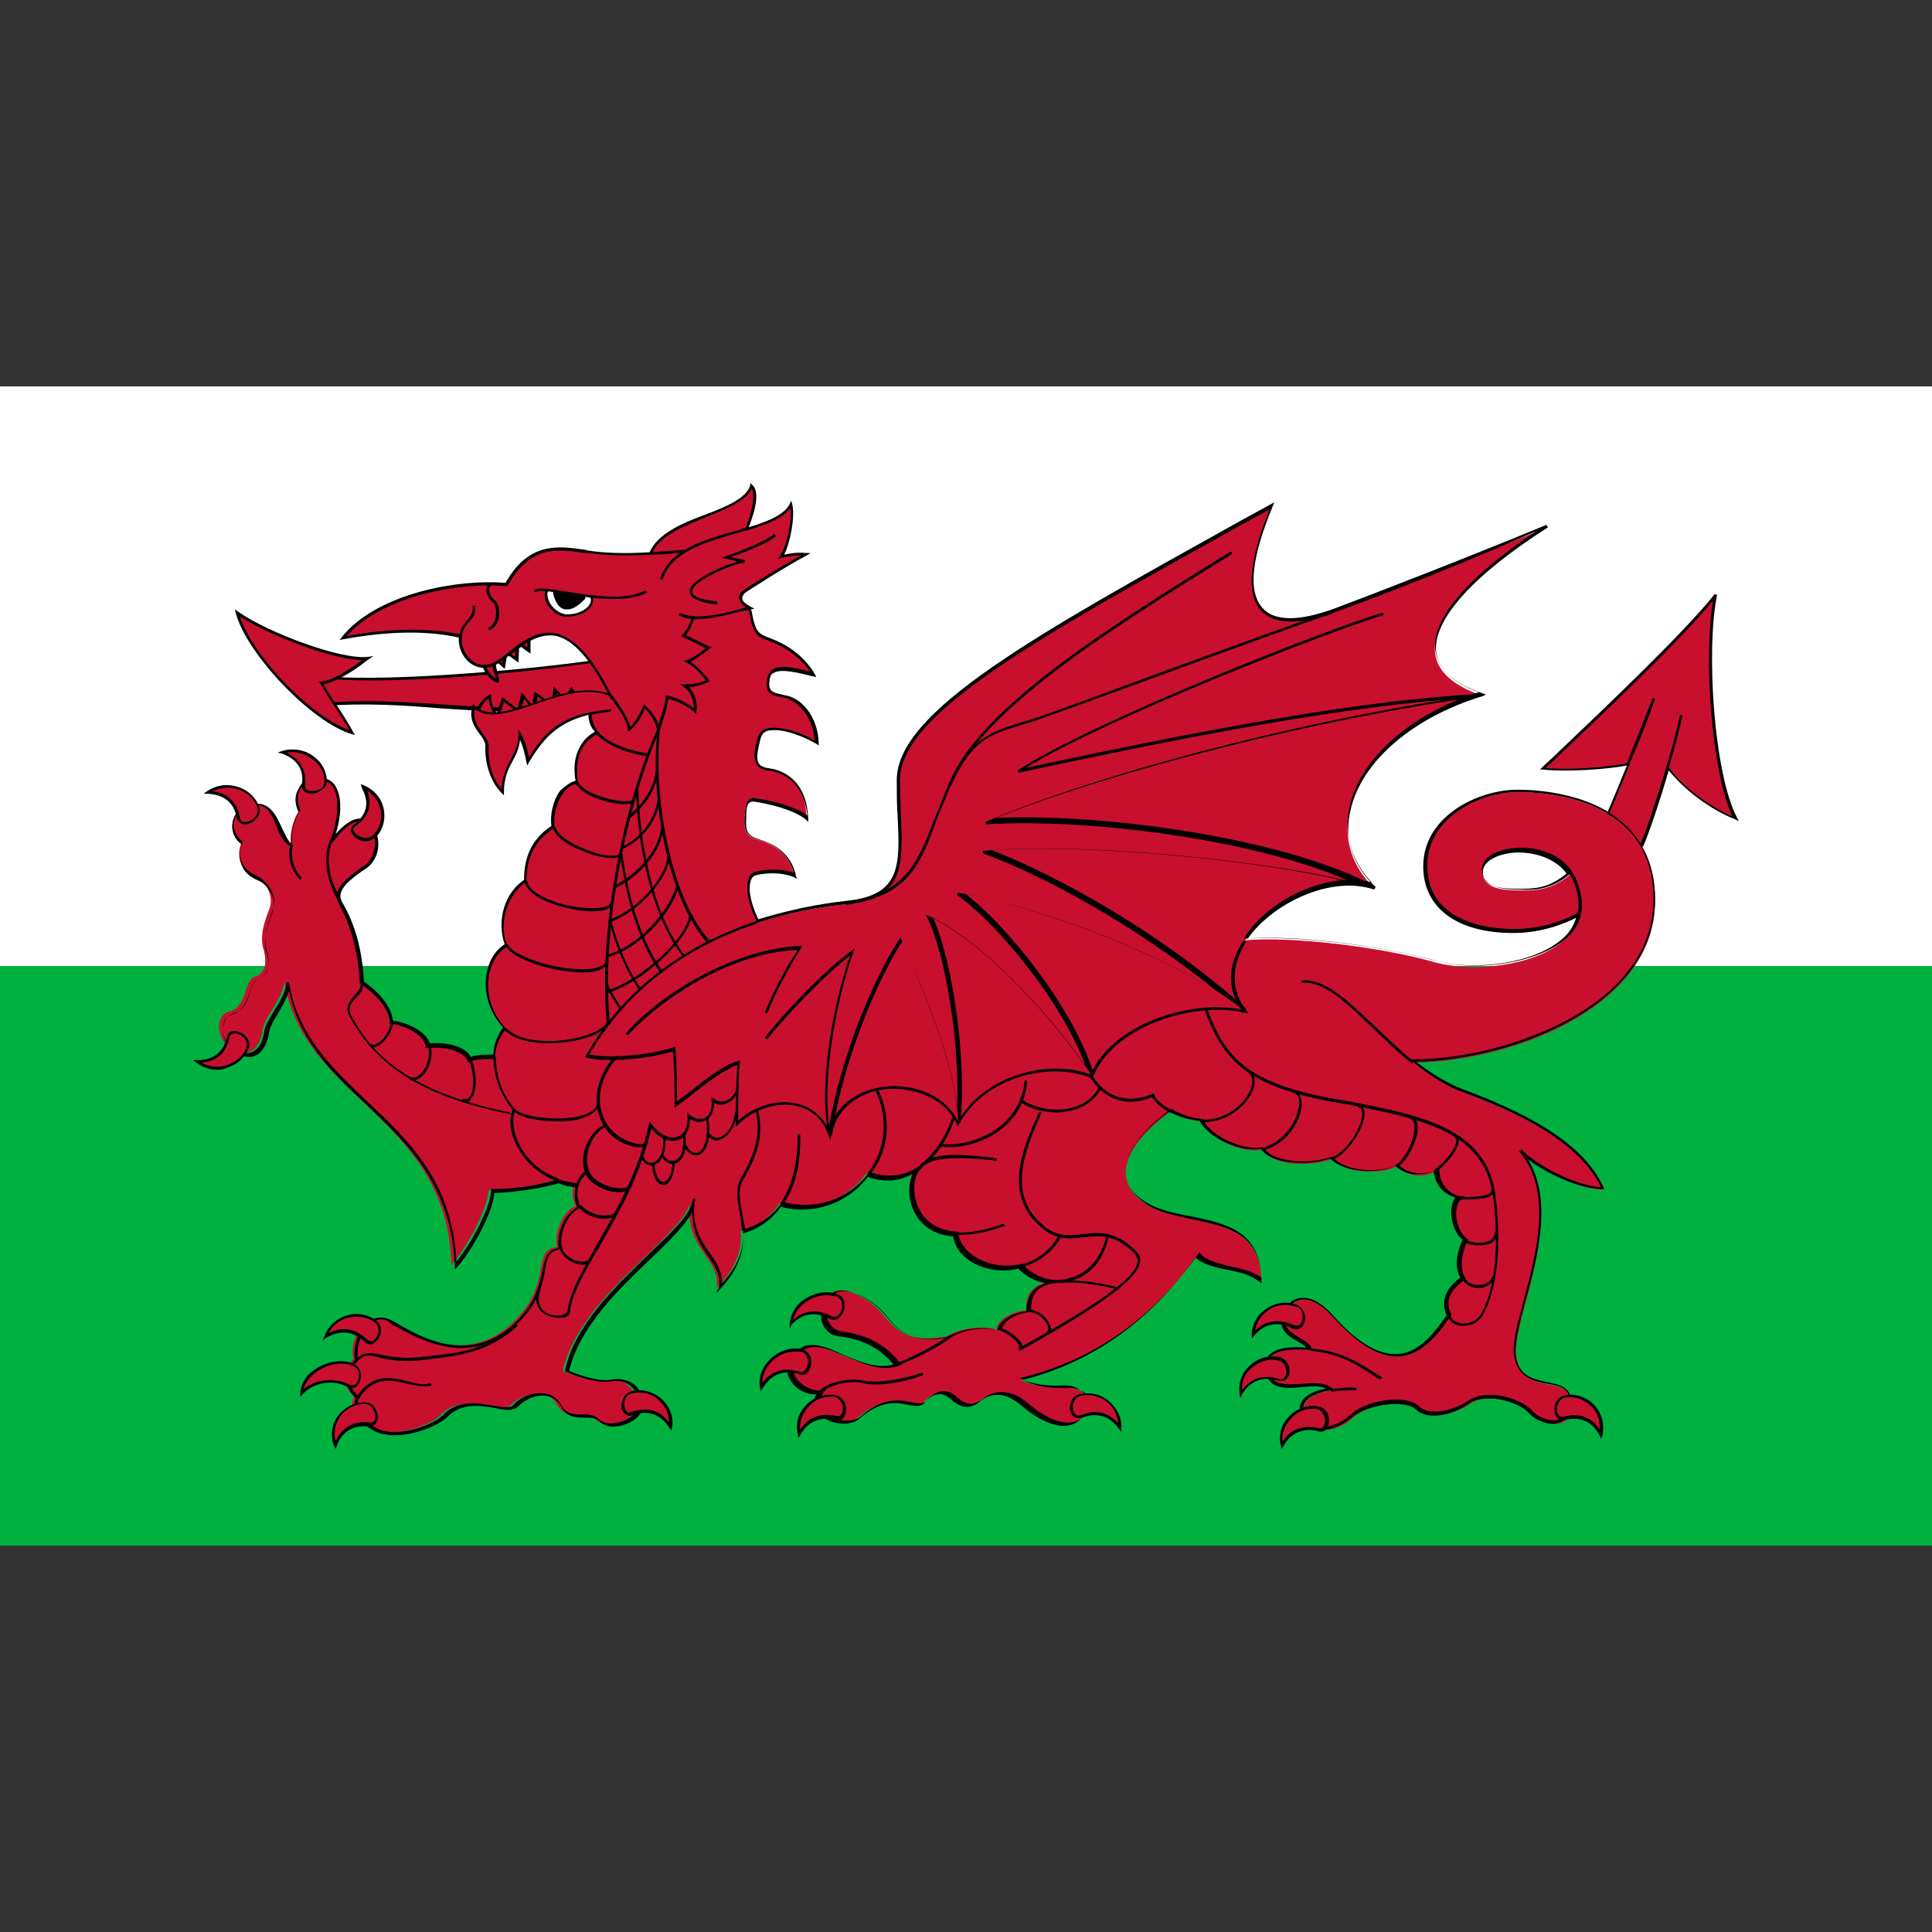 <?xml version="1.0" encoding="utf-8"?>
<!-- Generator: Adobe Illustrator 24.3.0, SVG Export Plug-In . SVG Version: 6.00 Build 0)  -->
<svg version="1.1" id="Layer_1" xmlns="http://www.w3.org/2000/svg" xmlns:xlink="http://www.w3.org/1999/xlink" x="0px" y="0px"
	 viewBox="0 0 24 24" style="enable-background:new 0 0 24 24;" xml:space="preserve">
<rect x="0" y="0" width="24" height="24" fill="#333333" stroke="none"/>
<style type="text/css">
	.st0{fill:#00B140;}
	.st1{fill:#FFFFFF;}
	.st2{fill:#C8102E;}
</style>
<g>
	<g>
		<rect y="4.8" class="st0" width="24" height="14.4"/>
		<rect y="4.8" class="st1" width="24" height="7.2"/>
	</g>
	<g>
		<g>
			<g>
				<g>
					<path class="st2" d="M7.39,8.21c-0.78,0.12-2.75,0.3-3.53,0.18l0.15,0.36c1.28-0.12,2.5,0.3,3.63-0.13L7.39,8.21z"/>
					<path d="M6.39,8.84c-0.3,0-0.6-0.02-0.91-0.04C5.01,8.76,4.52,8.73,4.02,8.77l-0.01,0l-0.17-0.4l0.03,0.01
						C4.61,8.5,6.56,8.32,7.39,8.2l0.01,0l0.27,0.43L7.66,8.64C7.24,8.79,6.82,8.84,6.39,8.84z M4.53,8.71
						c0.32,0,0.64,0.02,0.96,0.04c0.75,0.05,1.46,0.1,2.14-0.15L7.38,8.23C6.68,8.34,4.72,8.54,3.9,8.41l0.13,0.32
						C4.2,8.72,4.36,8.71,4.53,8.71z"/>
				</g>
				<g>
					<path class="st2" d="M4.37,9.1C3.88,8.96,3.08,8.12,2.95,7.62c0.38,0.26,1.29,0.6,1.62,0.57c-0.11,0.08-0.37,0.28-0.58,0.3
						C4.09,8.67,4.27,8.91,4.37,9.1z"/>
					<path d="M4.41,9.13L4.37,9.12c-0.5-0.15-1.3-0.99-1.44-1.5L2.92,7.57L2.96,7.6c0.37,0.26,1.28,0.6,1.61,0.56l0.07-0.01
						L4.55,8.21C4.44,8.3,4.21,8.46,4.02,8.5c0.04,0.08,0.1,0.17,0.17,0.27c0.07,0.11,0.15,0.23,0.2,0.33L4.41,9.13z M2.98,7.66
						C3.14,8.15,3.86,8.9,4.34,9.07C4.29,8.98,4.22,8.88,4.16,8.78c-0.07-0.1-0.13-0.2-0.18-0.29L3.96,8.47l0.02,0
						c0.17-0.02,0.4-0.18,0.52-0.27C4.15,8.2,3.36,7.9,2.98,7.66z"/>
				</g>
			</g>
			<g>
				<g>
					<path class="st2" d="M5.94,8.85L5.94,8.85C6.08,9.04,6.83,8.96,7.2,8.72L7.1,8.56L7.02,8.7L6.91,8.57L6.87,8.78L6.67,8.62
						L6.63,8.81L6.5,8.64l-0.05,0.2L6.25,8.69L6.18,8.9C6.12,8.83,6.09,8.74,6.09,8.65C6.01,8.68,5.95,8.78,5.94,8.85z"/>
					<path d="M6.31,8.97c-0.18,0-0.33-0.04-0.39-0.12l0-0.01l0-0.01C5.93,8.77,6,8.67,6.08,8.63L6.1,8.62l0,0.03
						c0,0.08,0.03,0.15,0.07,0.21l0.07-0.2l0.19,0.15l0.05-0.21l0.13,0.16l0.03-0.17l0.21,0.15l0.03-0.21l0.13,0.14L7.1,8.53
						l0.13,0.2L7.21,8.74C6.99,8.88,6.61,8.97,6.31,8.97z M5.96,8.84C6.1,9.02,6.8,8.95,7.18,8.72L7.1,8.59L7.03,8.73L6.92,8.61
						l-0.03,0.2L6.68,8.65L6.64,8.84L6.51,8.68L6.46,8.87l-0.2-0.15L6.19,8.93L6.17,8.91c-0.06-0.07-0.09-0.15-0.1-0.23
						C6.01,8.71,5.97,8.79,5.96,8.84z"/>
				</g>
				<g>
					<path class="st2" d="M6,8.22c0,0.05,0.06,0.2,0.18,0.24c0-0.06-0.08-0.21-0.03-0.27l0.1,0.09L6.29,8.1l0.14,0.1l0.01-0.21
						l0.14,0.09V7.86C6.35,7.88,6.06,8.14,6,8.22z"/>
					<path d="M6.19,8.48L6.17,8.48c-0.12-0.05-0.19-0.2-0.19-0.26V8.21l0,0c0.07-0.09,0.35-0.35,0.59-0.37l0.02,0v0.28L6.45,8.02
						L6.44,8.23L6.3,8.13L6.27,8.31l-0.11-0.1c-0.01,0.04,0.01,0.1,0.02,0.15C6.19,8.4,6.2,8.43,6.2,8.46L6.19,8.48z M6.02,8.22
						c0,0.04,0.05,0.16,0.14,0.21c0-0.02-0.01-0.04-0.02-0.06C6.12,8.3,6.1,8.22,6.14,8.17l0.01-0.01l0.09,0.08l0.03-0.17l0.13,0.09
						l0.01-0.21l0.14,0.09V7.88C6.34,7.91,6.08,8.15,6.02,8.22z"/>
				</g>
			</g>
			<g>
				<path class="st2" d="M20.38,10.52c-0.06-0.13-0.25-0.3-0.41-0.4c0.06-0.15,0.16-0.39,0.26-0.63c-0.25,0.05-0.76,0.09-1.06,0.05
					c0.57-0.54,1.75-1.65,2.14-2.16c-0.14,0.69-0.04,2.24,0.25,2.78c-0.3-0.12-0.65-0.36-0.84-0.63
					C20.6,9.92,20.46,10.34,20.38,10.52"/>
				<path d="M20.36,10.52c-0.06-0.14-0.25-0.3-0.4-0.39l-0.01-0.01l0.01-0.01c0.04-0.09,0.14-0.33,0.25-0.6
					c-0.27,0.05-0.75,0.08-1.04,0.05l-0.04,0l0.03-0.03c0.05-0.05,0.11-0.1,0.17-0.16c0.6-0.57,1.62-1.54,1.97-1.99l0.03,0.01
					c-0.14,0.68-0.04,2.23,0.25,2.77l0.02,0.04l-0.04-0.02c-0.31-0.12-0.64-0.37-0.83-0.61c-0.12,0.41-0.25,0.79-0.32,0.95
					l-0.01-0.01L20.36,10.52z M19.99,10.11c0.14,0.09,0.31,0.24,0.39,0.37c0.08-0.18,0.2-0.56,0.32-0.95l0.01-0.03l0.02,0.03
					c0.17,0.24,0.49,0.48,0.79,0.61c-0.26-0.56-0.36-1.98-0.24-2.68c-0.39,0.48-1.35,1.39-1.93,1.94c-0.05,0.05-0.1,0.09-0.15,0.14
					c0.3,0.03,0.77-0.01,1.02-0.06l0.03-0.01l-0.01,0.03C20.14,9.76,20.03,10.01,19.99,10.11z"/>
			</g>
			<g>
				<path class="st2" d="M9.31,7.56c0.04,0.18,0.04,0.31,0.18,0.36c0.13,0.05,0.43,0.15,0.61,0.46C9.88,8.32,9.57,8.23,9.54,8.43
					C9.52,8.63,9.61,8.62,9.76,8.65c0.19,0.04,0.38,0.27,0.39,0.57C9.99,9.13,9.77,9.06,9.62,9.06S9.44,9.08,9.41,9.25
					c-0.06,0.28,0.05,0.3,0.18,0.31c0.13,0.02,0.42,0.14,0.43,0.61c-0.15-0.13-0.45-0.2-0.64-0.23c-0.1-0.02-0.12,0.03-0.13,0.21
					c-0.01,0.18,0.01,0.24,0.19,0.29c0.18,0.05,0.38,0.18,0.43,0.45c-0.17-0.08-0.43-0.05-0.51-0.02c-0.08,0.03-0.12,0.22,0.05,0.59
					c0.36-0.12,0.74-0.19,1.11-0.23c0.84-0.08,0.64-0.64,0.64-1.52c0-0.88,1.84-1.86,4.64-3.41c-0.67,1.64,0.25,1.48,0.76,1.3
					c0.51-0.19,1.72-0.66,2.66-1.05c-1.29,0.83-1.95,1.7-0.81,2.09c-1.45,0.44-2.13,1.64-1.33,2.4c-0.54-0.18-1.3,0.16-1.61,0.64
					c0.57-0.05,1.67,0.08,2.34,0.27c0.64,0.18,1.7-0.03,1.8-0.57c0.01-0.03,0.01-0.06,0.01-0.08c0-0.19-0.05-0.33-0.12-0.44
					c-0.16-0.23-0.45-0.28-0.61-0.28c-0.23,0-0.47,0.09-0.47,0.25s0.14,0.23,0.43,0.23c0.15,0,0.39,0.03,0.66-0.2
					c0.07,0.1,0.12,0.25,0.12,0.44c0,0.03,0,0.06-0.01,0.08c-0.25,0.13-0.52,0.2-0.81,0.2c-0.57,0-1.1-0.22-1.1-0.81
					s0.64-0.93,1.15-0.93c0.71,0,1.7,0.27,1.7,1.35c0,1.37-1.88,2.01-3,2.01c0.19,0.15,0.4,0.29,0.62,0.37
					c0.79,0.3,1.49,0.66,1.74,1.21c-0.3,0-0.8-0.24-1.03-0.47c0.64,0.74-0.14,2.11-0.05,2.56c0.09,0.49,0.69,0.19,0.69,0.57
					c0,0.34-0.35,0.28-0.49,0.13c-0.13-0.15-0.56-0.28-0.78-0.13c-0.19,0.13-0.5,0.2-0.63,0.07c-0.13-0.13-0.62-0.08-0.82,0.1
					c-0.2,0.19-0.49,0.2-0.58,0.06c-0.09-0.15-0.07-0.33,0.31-0.4c-0.17-0.17-0.68,0.12-0.77-0.2c-0.06-0.23,0.07-0.34,0.51-0.3
					c-0.04-0.11-0.37-0.16-0.33-0.39c0.04-0.23,0.3-0.37,0.6-0.03c0.81,0.89,1.18,0.4,1.45,0.01c-0.09-0.2,0.01-0.34,0.18-0.46
					c-0.09-0.14-0.04-0.35,0.03-0.48c-0.13-0.08-0.21-0.41-0.07-0.53c-0.12,0-0.29-0.13-0.29-0.35c-0.16,0.1-0.36,0.08-0.5-0.05
					c-0.17,0.09-0.61,0.11-0.81-0.09c-0.27,0.1-0.74,0.08-0.86-0.12c-0.23,0.06-0.66-0.13-0.75-0.35c-0.14-0.01-0.27-0.05-0.39-0.12
					c-0.35,0.25-0.83,0.74-0.36,1.11c0.48,0.37,1.47,0.07,1.49,1c-0.23-0.19-0.66-0.13-0.8-0.32c-0.48,0.67-1.17,1.29-2.19,1.54
					c0.15,0.09,0.43,0.1,0.53,0.09c0.22-0.02,0.41,0.16,0.24,0.37c-0.17,0.21-0.51,0.03-0.72-0.14c-0.29-0.26-0.49-0.11-0.57-0.05
					c-0.08,0.06-0.19,0.09-0.33-0.04c-0.14-0.13-0.27-0.04-0.35,0.04c-0.12,0.14-0.38-0.18-0.81,0.19c-0.2,0.18-0.69-0.05-0.5-0.31
					c-0.2,0.05-0.56-0.23-0.27-0.51c0.27-0.25,0.8,0.33,1.22,0.16c-0.1-0.12-0.29-0.33-0.71-0.38c-0.21-0.03-0.25-0.26-0.15-0.43
					c0.12-0.21,0.5-0.07,0.76,0.26c0.2,0.26,0.47,0.26,0.74,0.21c0.19-0.12,0.49-0.13,0.62-0.08c0-0.13,0.21-0.24,0.37-0.24
					c-0.01-0.17,0.04-0.32,0.3-0.36c0.02,0,0.04-0.01,0.07-0.01c-0.18,0.01-0.35-0.06-0.47-0.19c-0.35,0.09-0.75-0.08-0.81-0.4
					c-0.56-0.04-0.62-0.6-0.48-0.79c0.01-0.02,0.02-0.03,0.04-0.04c-0.17,0.13-0.38,0.18-0.64,0.09c-0.25,0.34-0.68,0.48-1.08,0.37
					c-0.11,0.17-0.28,0.29-0.48,0.34c0.02,0.2-0.03,0.44-0.3,0.71c0.07-0.37-0.43-0.49-0.32-1.1c-0.04,0.44-1.37,1.16-1.59,2.13
					c0.19,0.08,0.41,0.14,0.54,0.12c0.33-0.06,0.44,0.27,0.35,0.4c-0.1,0.13-0.37,0.2-0.49,0.08c-0.12-0.12-0.35,0.04-0.47-0.18
					c-0.12-0.22-0.43-0.14-0.57,0c-0.13,0.14-0.58-0.19-0.89,0.14c-0.12,0.12-0.52,0.25-0.76,0.19c-0.24-0.07-0.38-0.3-0.3-0.43
					c-0.16-0.14-0.16-0.32-0.01-0.47c-0.06-0.22,0.13-0.64,0.45-0.47c0.2,0.11,0.91,0.6,1.52,0.03c0.53-0.5,0.22-0.9,0.56-0.95
					c-0.04-0.2,0.09-0.46,0.23-0.51c-0.04-0.08-0.05-0.18-0.02-0.27c-0.08-0.01-0.16-0.02-0.24-0.05c-0.27,0.08-0.54,0.12-0.82,0.12
					c0,0.2-0.25,0.69-0.46,0.93c-0.07-1.86-1.84-2.04-2.08-3.52c-0.01,0.22-0.25,0.44-0.27,0.62c-0.03,0.19-0.14,0.33-0.35,0.24
					c-0.21-0.08-0.27-0.44-0.05-0.49c0.21-0.05,0.17-0.39,0.31-0.43c0.13-0.04,0.15-0.18,0.1-0.35c-0.05-0.17,0.03-0.37,0.08-0.5
					c0.05-0.13-0.03-0.34-0.21-0.41C2.99,10.81,2.93,10.63,3,10.47c-0.19-0.13-0.14-0.43,0.12-0.48c0.33-0.07,0.32,0.45,0.5,0.51
					c-0.03-0.1,0.01-0.3,0.09-0.42c-0.11-0.22,0.03-0.4,0.24-0.4c0.37,0,0.25,0.59,0.16,0.78c0.12-0.17,0.32-0.36,0.47-0.23
					c0.15,0.13,0.13,0.42-0.04,0.54c-0.13,0.1-0.41,0.26-0.33,0.44c0.16,0.27,0.26,0.59,0.27,1c0.22,0.16,0.36,0.35,0.36,0.5
					c0.15,0.01,0.43,0.12,0.47,0.29c0.18-0.02,0.44,0.02,0.52,0.17c0.06-0.03,0.21-0.04,0.3-0.03c0-0.13,0.05-0.26,0.13-0.36
					c-0.3-0.32-0.29-0.83,0.02-1.03c-0.09-0.21-0.05-0.6,0.24-0.8c-0.01-0.21,0.05-0.49,0.35-0.67c-0.04-0.23,0.11-0.54,0.29-0.56
					C7.13,9.5,7.16,9.23,7.42,9.1C7.36,9.04,7.33,8.95,7.33,8.86C6.88,8.96,6.7,9.22,6.56,9.46c-0.02-0.1-0.04-0.24-0.11-0.34
					c0,0.26-0.2,0.35-0.21,0.72c-0.15-0.15-0.2-0.4-0.19-0.57c0.01-0.14-0.23-0.26-0.16-0.5c0.35,0.31,1.07-0.37,1.69-0.15
					C6.97,7.4,6.52,8,6.21,8.21C5.9,8.42,5.68,8.1,5.72,7.9C5.3,7.81,4.81,7.83,4.27,7.93c0.4-0.5,1.34-0.72,2.03-0.67
					c0.3-0.53,0.66-0.46,1.02-0.4c0.23,0.03,0.5,0.03,0.77,0.02c0.17-0.45,1.15-0.49,1.25-0.85C9.42,6.1,9.37,6.35,9.28,6.57
					c0.26-0.07,0.48-0.15,0.55-0.3C9.87,6.41,9.8,6.8,9.7,6.92c0.1-0.03,0.21-0.04,0.31-0.03C9.7,7.05,9.31,7.3,9.25,7.35
					C9.19,7.39,9.16,7.47,9.31,7.56c-0.18,0.03-0.67,0.2-0.88,0.07"/>
				<path d="M4.9,17.83c-0.06,0-0.11-0.01-0.16-0.02c-0.15-0.04-0.27-0.15-0.32-0.27c-0.02-0.06-0.02-0.12,0-0.17
					c-0.07-0.07-0.11-0.15-0.12-0.23c0-0.08,0.04-0.17,0.11-0.25c-0.03-0.14,0.03-0.36,0.16-0.46c0.06-0.05,0.17-0.1,0.31-0.02
					c0.02,0.01,0.04,0.02,0.07,0.04c0.26,0.15,0.88,0.51,1.43,0c0.28-0.26,0.32-0.5,0.36-0.67c0.03-0.15,0.05-0.25,0.2-0.28
					c-0.03-0.2,0.09-0.44,0.23-0.5c-0.03-0.08-0.04-0.16-0.02-0.25c-0.07-0.01-0.14-0.02-0.21-0.05c-0.26,0.07-0.53,0.11-0.8,0.12
					c-0.01,0.21-0.25,0.68-0.46,0.92l-0.03,0.03l0-0.04c-0.04-1-0.58-1.52-1.1-2.01c-0.43-0.4-0.83-0.79-0.96-1.41
					c-0.03,0.09-0.08,0.18-0.13,0.27c-0.06,0.09-0.11,0.18-0.12,0.26c-0.02,0.12-0.07,0.21-0.14,0.26c-0.07,0.04-0.14,0.04-0.23,0
					c-0.14-0.06-0.21-0.21-0.2-0.33c0.01-0.1,0.06-0.17,0.15-0.19c0.11-0.03,0.15-0.14,0.18-0.24c0.03-0.09,0.06-0.17,0.12-0.19
					c0.15-0.05,0.12-0.22,0.09-0.32c-0.06-0.18,0.04-0.4,0.08-0.51c0.02-0.05,0.02-0.13-0.01-0.2c-0.04-0.09-0.11-0.16-0.19-0.19
					c-0.09-0.04-0.16-0.1-0.19-0.19c-0.03-0.08-0.03-0.16,0-0.25c-0.09-0.07-0.13-0.17-0.11-0.27c0.02-0.12,0.12-0.2,0.25-0.23
					c0.21-0.04,0.29,0.14,0.36,0.29c0.04,0.08,0.07,0.16,0.12,0.2c-0.01-0.11,0.02-0.28,0.09-0.39c-0.05-0.1-0.05-0.21,0-0.29
					C3.75,9.7,3.84,9.66,3.96,9.66c0.1,0,0.17,0.04,0.21,0.11c0.09,0.15,0.06,0.41,0,0.59c0.08-0.09,0.18-0.18,0.28-0.19
					c0.05-0.01,0.1,0.01,0.14,0.05c0.07,0.06,0.11,0.16,0.11,0.27c0,0.12-0.06,0.23-0.14,0.29c-0.02,0.01-0.04,0.03-0.06,0.04
					c-0.14,0.1-0.32,0.23-0.26,0.37c0.17,0.28,0.26,0.61,0.28,1c0.22,0.16,0.35,0.34,0.36,0.49c0.14,0.01,0.41,0.12,0.46,0.28
					c0.16-0.01,0.42,0.01,0.51,0.17c0.07-0.03,0.2-0.03,0.28-0.03c0-0.12,0.05-0.24,0.12-0.34c-0.16-0.17-0.24-0.41-0.21-0.63
					c0.02-0.17,0.1-0.32,0.23-0.4c-0.08-0.21-0.06-0.59,0.24-0.8c0-0.21,0.05-0.48,0.34-0.67c-0.02-0.14,0.02-0.32,0.11-0.44
					C7.03,9.76,7.09,9.71,7.15,9.7C7.1,9.43,7.19,9.2,7.39,9.09C7.34,9.04,7.31,8.96,7.31,8.88C6.9,8.98,6.73,9.21,6.57,9.47
					L6.55,9.51L6.54,9.47c-0.02-0.1-0.04-0.19-0.08-0.28C6.45,9.28,6.42,9.36,6.38,9.43C6.32,9.54,6.26,9.65,6.26,9.84l0,0.04
					L6.23,9.85c-0.15-0.15-0.21-0.4-0.2-0.58c0-0.05-0.03-0.1-0.07-0.15C5.9,9.04,5.82,8.93,5.87,8.77l0.01-0.03L5.9,8.77
					c0.17,0.15,0.43,0.06,0.73-0.04c0.29-0.1,0.61-0.21,0.92-0.12C7.33,8.18,7.12,7.95,6.91,7.9C6.69,7.86,6.51,8,6.35,8.13
					C6.3,8.16,6.26,8.19,6.22,8.22C6.1,8.31,5.97,8.32,5.86,8.25C5.75,8.18,5.69,8.04,5.7,7.92C5.3,7.83,4.82,7.84,4.27,7.94
					L4.22,7.95l0.03-0.04c0.4-0.5,1.34-0.72,2.03-0.67c0.29-0.51,0.65-0.46,0.99-0.41l0.04,0.01c0.2,0.03,0.45,0.04,0.76,0.02
					c0.1-0.23,0.4-0.36,0.7-0.47c0.26-0.1,0.5-0.2,0.55-0.36L9.32,6l0.02,0.02c0.1,0.07,0.05,0.31-0.04,0.53
					C9.53,6.48,9.74,6.4,9.81,6.26l0.02-0.04l0.01,0.04c0.04,0.14-0.02,0.48-0.1,0.63c0.09-0.02,0.18-0.03,0.27-0.02l0.06,0
					L10.02,6.9c-0.3,0.16-0.68,0.41-0.76,0.46C9.25,7.37,9.22,7.4,9.22,7.43c0,0.04,0.04,0.07,0.11,0.11l0.04,0.02L9.33,7.57
					c0,0.01,0.01,0.03,0.01,0.04C9.37,7.76,9.39,7.86,9.5,7.9l0.02,0.01c0.14,0.05,0.42,0.16,0.6,0.46l0.02,0.04l-0.05-0.01
					c-0.16-0.04-0.39-0.1-0.48-0.04C9.58,8.37,9.57,8.4,9.56,8.44C9.54,8.59,9.59,8.6,9.72,8.63c0.01,0,0.03,0.01,0.05,0.01
					c0.19,0.04,0.39,0.26,0.4,0.59l0,0.03l-0.03-0.02c-0.17-0.1-0.38-0.17-0.51-0.17c-0.13,0-0.17,0.02-0.2,0.18
					C9.4,9.37,9.4,9.45,9.43,9.49c0.03,0.04,0.09,0.05,0.16,0.06c0.04,0.01,0.43,0.07,0.45,0.62l0,0.04l-0.03-0.03
					c-0.16-0.13-0.49-0.2-0.63-0.22c-0.03-0.01-0.05,0-0.07,0.01c-0.03,0.02-0.04,0.08-0.04,0.19c-0.01,0.17,0.01,0.22,0.17,0.27
					c0.14,0.04,0.39,0.15,0.45,0.46l0.01,0.03L9.87,10.9c-0.17-0.08-0.43-0.05-0.5-0.02c-0.02,0.01-0.03,0.03-0.04,0.05
					c-0.02,0.05-0.05,0.19,0.09,0.49c0.36-0.11,0.73-0.19,1.1-0.23c0.68-0.07,0.66-0.45,0.63-1.07c-0.01-0.13-0.01-0.27-0.01-0.43
					c0-0.85,1.7-1.79,4.27-3.22l0.42-0.23l-0.02,0.05c-0.27,0.65-0.31,1.07-0.12,1.27c0.19,0.2,0.57,0.11,0.86,0.01
					c0.48-0.18,1.67-0.64,2.66-1.05l0.02,0.03c-0.94,0.6-1.43,1.15-1.39,1.55c0.03,0.22,0.22,0.39,0.57,0.51l0.05,0.02l-0.05,0.02
					c-0.85,0.26-1.49,0.8-1.63,1.4c-0.09,0.36,0.02,0.7,0.31,0.97l-0.02,0.03c-0.54-0.18-1.26,0.17-1.57,0.61
					c0.56-0.04,1.63,0.08,2.31,0.27c0.47,0.13,1.12,0.05,1.48-0.18c0.16-0.1,0.25-0.21,0.29-0.35c-0.24,0.12-0.51,0.19-0.78,0.19
					c-0.7,0-1.12-0.31-1.12-0.83c0-0.62,0.68-0.95,1.17-0.95c0.25,0,0.73,0.04,1.12,0.27c0.39,0.24,0.59,0.61,0.59,1.09
					c0,0.78-0.59,1.26-1.09,1.53c-0.65,0.35-1.38,0.48-1.88,0.49c0.21,0.16,0.4,0.27,0.58,0.34c0.67,0.25,1.48,0.62,1.75,1.22
					l0.01,0.02h-0.03c-0.25,0-0.66-0.17-0.92-0.37c0.31,0.5,0.12,1.22-0.03,1.76c-0.08,0.29-0.14,0.54-0.12,0.69
					c0.04,0.25,0.22,0.28,0.39,0.32c0.15,0.03,0.3,0.06,0.3,0.25c0,0.16-0.08,0.22-0.14,0.25c-0.13,0.05-0.3-0.02-0.38-0.11
					c-0.13-0.15-0.55-0.27-0.76-0.12c-0.2,0.14-0.51,0.21-0.65,0.07c-0.12-0.12-0.59-0.08-0.8,0.1c-0.13,0.11-0.29,0.17-0.43,0.15
					c-0.08-0.01-0.14-0.05-0.17-0.1c-0.05-0.08-0.06-0.16-0.03-0.23c0.04-0.09,0.15-0.15,0.31-0.18c-0.07-0.04-0.18-0.03-0.3-0.02
					c-0.18,0.02-0.39,0.03-0.44-0.16c-0.03-0.1-0.02-0.17,0.03-0.23c0.07-0.08,0.22-0.12,0.47-0.1c-0.02-0.02-0.06-0.05-0.1-0.07
					c-0.11-0.06-0.24-0.14-0.21-0.3c0.02-0.12,0.1-0.21,0.2-0.24c0.08-0.02,0.23-0.02,0.43,0.2c0.31,0.35,0.58,0.51,0.82,0.49
					c0.27-0.02,0.46-0.28,0.6-0.48c-0.09-0.22,0.03-0.36,0.17-0.47c-0.09-0.16-0.02-0.37,0.03-0.47c-0.07-0.05-0.13-0.17-0.14-0.3
					c-0.01-0.09,0.01-0.17,0.05-0.23c-0.12-0.02-0.26-0.14-0.27-0.33c-0.16,0.08-0.35,0.06-0.48-0.06c-0.17,0.09-0.6,0.11-0.81-0.09
					c-0.28,0.1-0.73,0.07-0.86-0.12c-0.24,0.05-0.66-0.14-0.76-0.35c-0.13-0.01-0.26-0.05-0.38-0.11c-0.17,0.12-0.53,0.42-0.54,0.73
					c0,0.13,0.06,0.25,0.19,0.35c0.17,0.13,0.4,0.18,0.63,0.22c0.42,0.09,0.86,0.17,0.87,0.79l0,0.04l-0.03-0.02
					c-0.11-0.09-0.26-0.12-0.41-0.15c-0.15-0.03-0.3-0.07-0.38-0.15c-0.56,0.79-1.28,1.3-2.14,1.52c0.15,0.07,0.38,0.08,0.48,0.07
					c0.13-0.01,0.25,0.04,0.3,0.14c0.04,0.08,0.03,0.17-0.05,0.26c-0.05,0.06-0.11,0.09-0.19,0.1c-0.18,0.02-0.4-0.11-0.55-0.24
					c-0.28-0.25-0.47-0.11-0.54-0.05c-0.12,0.09-0.23,0.07-0.35-0.04c-0.05-0.04-0.1-0.07-0.15-0.06c-0.08,0-0.14,0.07-0.17,0.1
					c-0.05,0.06-0.12,0.05-0.21,0.03c-0.14-0.03-0.34-0.06-0.6,0.17c-0.13,0.11-0.37,0.07-0.49-0.04c-0.08-0.08-0.1-0.17-0.05-0.26
					c-0.12,0.01-0.27-0.07-0.33-0.19c-0.04-0.07-0.07-0.2,0.09-0.35c0.15-0.14,0.36-0.05,0.58,0.05c0.21,0.09,0.43,0.18,0.62,0.12
					c-0.12-0.14-0.31-0.31-0.68-0.35c-0.11-0.01-0.16-0.08-0.19-0.13c-0.05-0.09-0.04-0.22,0.03-0.33c0.04-0.06,0.1-0.1,0.18-0.11
					c0.18-0.01,0.43,0.14,0.61,0.37c0.2,0.26,0.47,0.25,0.72,0.21c0.19-0.12,0.47-0.13,0.62-0.09c0.02-0.12,0.21-0.22,0.36-0.23
					c0-0.18,0.08-0.3,0.24-0.35c-0.13-0.02-0.25-0.09-0.34-0.18c-0.21,0.05-0.43,0.01-0.59-0.09c-0.12-0.08-0.2-0.18-0.22-0.31
					c-0.23-0.02-0.4-0.13-0.49-0.32c-0.08-0.17-0.06-0.35-0.01-0.46c-0.17,0.1-0.36,0.11-0.56,0.04c-0.25,0.33-0.68,0.48-1.08,0.37
					c-0.11,0.16-0.28,0.28-0.47,0.33c0.01,0.18-0.02,0.42-0.3,0.71l-0.04,0.04L8.93,16c0.03-0.16-0.05-0.27-0.13-0.39
					c-0.1-0.14-0.2-0.3-0.2-0.55c-0.09,0.16-0.28,0.35-0.51,0.57c-0.4,0.38-0.89,0.85-1.02,1.4c0.22,0.09,0.4,0.13,0.52,0.11
					c0.15-0.03,0.28,0.02,0.35,0.13c0.06,0.1,0.07,0.22,0.01,0.3c-0.06,0.08-0.18,0.14-0.3,0.15c-0.09,0.01-0.16-0.02-0.21-0.07
					c-0.04-0.04-0.11-0.04-0.18-0.04c-0.1,0-0.22,0-0.29-0.14c-0.05-0.09-0.13-0.12-0.18-0.13c-0.12-0.02-0.27,0.04-0.35,0.13
					c-0.06,0.06-0.17,0.05-0.29,0.02c-0.19-0.03-0.42-0.07-0.6,0.12C5.42,17.72,5.14,17.83,4.9,17.83z M4.74,16.39
					c-0.05,0-0.1,0.02-0.14,0.05c-0.12,0.1-0.18,0.31-0.15,0.44l0,0.01L4.45,16.9c-0.07,0.07-0.11,0.15-0.11,0.23
					c0,0.08,0.04,0.15,0.12,0.22l0.01,0.01l-0.01,0.01c-0.02,0.04-0.03,0.09,0,0.15c0.04,0.11,0.16,0.21,0.29,0.25
					c0.24,0.07,0.63-0.07,0.74-0.18c0.2-0.21,0.44-0.16,0.63-0.13c0.12,0.02,0.22,0.04,0.26-0.01c0.09-0.1,0.25-0.16,0.38-0.14
					c0.09,0.01,0.17,0.06,0.21,0.14c0.06,0.12,0.16,0.12,0.26,0.12c0.07,0,0.15,0,0.21,0.06c0.04,0.04,0.11,0.06,0.18,0.05
					c0.11-0.01,0.22-0.06,0.28-0.14c0.05-0.06,0.04-0.18-0.01-0.26c-0.04-0.06-0.13-0.15-0.31-0.12c-0.12,0.02-0.32-0.02-0.55-0.12
					l-0.01-0.01l0-0.01c0.12-0.56,0.63-1.04,1.03-1.43c0.27-0.26,0.51-0.48,0.55-0.66c0-0.01,0-0.02,0.01-0.04l0.03,0
					c0,0.01,0,0.03-0.01,0.04c-0.04,0.31,0.08,0.48,0.19,0.64c0.08,0.11,0.15,0.22,0.15,0.37c0.25-0.27,0.27-0.49,0.26-0.66l0-0.01
					l0.01,0c0.19-0.05,0.36-0.17,0.47-0.33l0.01-0.01l0.01,0c0.39,0.11,0.82-0.03,1.06-0.36l0.01-0.01l0.01,0
					c0.23,0.08,0.44,0.05,0.63-0.09l0.02,0.03c-0.01,0.01-0.03,0.03-0.04,0.04c-0.07,0.09-0.09,0.29-0.01,0.46
					c0.08,0.18,0.25,0.29,0.48,0.3l0.01,0l0,0.01c0.02,0.12,0.09,0.22,0.21,0.3c0.16,0.1,0.37,0.14,0.58,0.09l0.01,0l0.01,0.01
					c0.12,0.13,0.29,0.2,0.46,0.19l0,0.03c-0.02,0-0.05,0.01-0.07,0.01c-0.21,0.03-0.3,0.14-0.29,0.34l0,0.02H12.8
					c-0.15,0-0.35,0.11-0.35,0.22v0.02l-0.02-0.01c-0.13-0.04-0.42-0.04-0.61,0.08l-0.01,0c-0.26,0.05-0.55,0.06-0.76-0.22
					c-0.17-0.22-0.41-0.36-0.58-0.35c-0.07,0-0.12,0.03-0.15,0.09c-0.06,0.1-0.07,0.21-0.02,0.3c0.03,0.06,0.09,0.1,0.16,0.11
					c0.4,0.05,0.6,0.24,0.72,0.39l0.02,0.02l-0.02,0.01c-0.22,0.09-0.46-0.02-0.67-0.11c-0.22-0.09-0.41-0.18-0.55-0.06
					c-0.11,0.1-0.14,0.21-0.08,0.31c0.06,0.11,0.22,0.19,0.33,0.17l0.05-0.01l-0.03,0.04c-0.09,0.12-0.02,0.2,0.03,0.25
					c0.11,0.1,0.33,0.14,0.44,0.04c0.27-0.24,0.49-0.2,0.63-0.17c0.09,0.02,0.14,0.02,0.18-0.02c0.03-0.04,0.11-0.11,0.2-0.12
					c0.06,0,0.12,0.02,0.17,0.07c0.14,0.13,0.24,0.09,0.31,0.04c0.08-0.06,0.29-0.21,0.59,0.05c0.14,0.12,0.35,0.25,0.53,0.23
					c0.07-0.01,0.12-0.04,0.17-0.09c0.06-0.08,0.08-0.16,0.04-0.22c-0.04-0.08-0.15-0.13-0.27-0.12c-0.09,0.01-0.38,0-0.54-0.1
					l-0.04-0.02l0.04-0.01c0.88-0.22,1.61-0.73,2.18-1.54l0.01-0.02l0.01,0.02c0.07,0.09,0.22,0.12,0.37,0.16
					c0.14,0.03,0.28,0.06,0.39,0.14c-0.03-0.55-0.42-0.63-0.84-0.72c-0.23-0.05-0.47-0.09-0.64-0.23c-0.14-0.11-0.21-0.24-0.21-0.38
					c0.01-0.33,0.4-0.64,0.56-0.76l0.01-0.01l0.01,0.01c0.12,0.07,0.25,0.11,0.38,0.12l0.01,0l0,0.01c0.08,0.2,0.5,0.39,0.73,0.34
					l0.01,0l0.01,0.01c0.11,0.18,0.57,0.21,0.84,0.11l0.01,0l0.01,0.01c0.19,0.2,0.63,0.18,0.79,0.09l0.01-0.01l0.01,0.01
					c0.13,0.12,0.32,0.14,0.48,0.05l0.03-0.02v0.03c0,0.22,0.18,0.33,0.27,0.33h0.05l-0.04,0.03c-0.05,0.04-0.08,0.12-0.07,0.22
					c0.01,0.12,0.07,0.24,0.14,0.28l0.01,0.01l-0.01,0.01c-0.04,0.09-0.12,0.31-0.03,0.46l0.01,0.01l-0.01,0.01
					c-0.2,0.15-0.25,0.28-0.17,0.44l0,0.01l-0.01,0.01c-0.14,0.2-0.34,0.48-0.64,0.5c-0.25,0.01-0.52-0.15-0.84-0.51
					c-0.14-0.15-0.28-0.22-0.4-0.19c-0.09,0.02-0.16,0.11-0.18,0.21c-0.03,0.13,0.09,0.2,0.19,0.26c0.06,0.04,0.12,0.07,0.14,0.12
					l0.01,0.03l-0.03,0c-0.26-0.02-0.41,0.01-0.48,0.08c-0.04,0.05-0.04,0.11-0.02,0.2c0.05,0.17,0.22,0.15,0.41,0.14
					c0.14-0.01,0.28-0.02,0.36,0.05l0.02,0.02l-0.03,0.01c-0.18,0.03-0.29,0.09-0.33,0.17c-0.03,0.07,0,0.15,0.03,0.2
					c0.03,0.04,0.08,0.07,0.15,0.08c0.13,0.02,0.29-0.04,0.4-0.15c0.21-0.19,0.7-0.25,0.85-0.1c0.12,0.12,0.41,0.06,0.61-0.07
					c0.23-0.16,0.66-0.03,0.8,0.13c0.07,0.08,0.23,0.14,0.34,0.1c0.08-0.03,0.12-0.1,0.12-0.22c0-0.17-0.12-0.19-0.27-0.22
					c-0.17-0.03-0.37-0.07-0.42-0.34c-0.03-0.15,0.04-0.41,0.12-0.7c0.16-0.61,0.36-1.36-0.06-1.85l0.03-0.02
					c0.23,0.23,0.7,0.45,0.99,0.47c-0.28-0.58-1.06-0.94-1.71-1.18c-0.2-0.07-0.41-0.2-0.63-0.38l-0.04-0.03h0.05
					c0.49,0,1.24-0.13,1.91-0.49c0.49-0.26,1.07-0.74,1.07-1.5c0-1.24-1.29-1.33-1.68-1.33c-0.48,0-1.13,0.32-1.13,0.91
					c0,0.74,0.83,0.79,1.08,0.79c0.28,0,0.55-0.07,0.79-0.2c0-0.02,0.01-0.05,0.01-0.07c0-0.16-0.04-0.3-0.11-0.41
					c-0.24,0.2-0.46,0.2-0.61,0.19c-0.01,0-0.03,0-0.04,0c-0.19,0-0.44-0.03-0.44-0.25c0-0.18,0.25-0.27,0.49-0.27
					c0.1,0,0.42,0.02,0.61,0.27l0,0l0.01,0.02c0.02,0.02,0.03,0.05,0.05,0.08c0,0,0,0,0,0c0,0,0,0,0,0c0,0,0,0,0,0c0,0,0,0,0,0
					c0,0,0,0,0,0c0,0,0,0,0,0c0.04,0.09,0.07,0.19,0.08,0.3c0,0.02,0,0.04,0,0.06c0,0.03,0,0.06-0.01,0.09
					c-0.03,0.16-0.13,0.29-0.31,0.4c-0.37,0.23-1.04,0.32-1.51,0.18c-0.69-0.19-1.78-0.32-2.33-0.27l-0.04,0l0.02-0.03
					c0.29-0.45,1.01-0.81,1.57-0.67c-0.26-0.27-0.35-0.61-0.27-0.96c0.14-0.59,0.77-1.14,1.6-1.4c-0.33-0.12-0.51-0.3-0.54-0.52
					c-0.05-0.39,0.4-0.91,1.25-1.48C18.18,7,17.08,7.43,16.57,7.61c-0.3,0.11-0.7,0.19-0.9-0.02c-0.19-0.2-0.16-0.62,0.1-1.26
					l-0.33,0.18c-2.56,1.42-4.26,2.36-4.26,3.18c0,0.15,0.01,0.29,0.01,0.43c0.03,0.63,0.04,1.04-0.66,1.11
					c-0.38,0.04-0.75,0.11-1.11,0.23l-0.01,0l-0.01-0.01c-0.11-0.23-0.14-0.42-0.1-0.54c0.01-0.04,0.04-0.06,0.06-0.07
					c0.08-0.04,0.33-0.06,0.5,0c-0.07-0.26-0.29-0.37-0.41-0.4c-0.19-0.05-0.21-0.12-0.2-0.3c0.01-0.12,0.02-0.18,0.06-0.21
					c0.02-0.02,0.05-0.02,0.1-0.01c0.13,0.02,0.44,0.08,0.62,0.21C9.97,9.64,9.63,9.59,9.59,9.58C9.52,9.57,9.45,9.56,9.41,9.51
					C9.37,9.46,9.36,9.37,9.39,9.25c0.04-0.18,0.09-0.21,0.23-0.21c0.13,0,0.34,0.06,0.5,0.16c-0.02-0.29-0.2-0.49-0.37-0.53
					c-0.02,0-0.03-0.01-0.04-0.01C9.59,8.64,9.5,8.62,9.53,8.43c0.01-0.05,0.03-0.08,0.06-0.11c0.1-0.07,0.3-0.02,0.47,0.02
					C9.89,8.09,9.63,7.99,9.5,7.94L9.49,7.94C9.36,7.89,9.34,7.77,9.31,7.62c0-0.01-0.01-0.03-0.01-0.04
					C9.27,7.58,9.23,7.59,9.18,7.6C8.95,7.66,8.6,7.75,8.43,7.64l0.02-0.03c0.16,0.1,0.52,0.02,0.73-0.04
					c0.03-0.01,0.06-0.02,0.09-0.02C9.21,7.51,9.19,7.47,9.18,7.43c0-0.04,0.02-0.08,0.06-0.1C9.31,7.28,9.66,7.06,9.95,6.9
					c-0.08,0-0.16,0.01-0.24,0.03L9.66,6.95L9.69,6.9c0.08-0.1,0.15-0.43,0.13-0.59C9.72,6.45,9.5,6.52,9.28,6.59L9.25,6.6
					l0.01-0.03c0.09-0.23,0.12-0.43,0.08-0.5C9.27,6.22,9.03,6.32,8.78,6.42C8.49,6.54,8.18,6.66,8.1,6.88l0,0.01l-0.01,0
					C7.77,6.91,7.52,6.9,7.31,6.87L7.27,6.87c-0.35-0.05-0.68-0.1-0.96,0.4L6.3,7.28l-0.01,0C5.63,7.23,4.72,7.43,4.31,7.9
					c0.55-0.1,1.02-0.1,1.41-0.02l0.02,0l0,0.02C5.72,8.02,5.78,8.15,5.88,8.22C5.97,8.28,6.09,8.27,6.2,8.19
					C6.24,8.17,6.28,8.13,6.32,8.1c0.16-0.13,0.36-0.28,0.59-0.23c0.23,0.05,0.45,0.3,0.68,0.75l0.02,0.04L7.57,8.64
					c-0.3-0.11-0.64,0.01-0.93,0.11c-0.3,0.1-0.56,0.19-0.74,0.06C5.87,8.93,5.93,9.02,5.99,9.1c0.04,0.06,0.08,0.11,0.08,0.17
					C6.06,9.44,6.1,9.65,6.23,9.8c0.01-0.17,0.07-0.28,0.12-0.38c0.05-0.09,0.09-0.17,0.09-0.29V9.06l0.03,0.05
					c0.05,0.09,0.08,0.19,0.1,0.3C6.72,9.17,6.9,8.93,7.33,8.85l0.02,0l0,0.02c0,0.08,0.03,0.16,0.08,0.22L7.45,9.1L7.42,9.12
					c-0.29,0.14-0.26,0.47-0.24,0.6l0,0.02l-0.02,0C7.11,9.74,7.05,9.78,7,9.85c-0.09,0.12-0.13,0.29-0.11,0.42l0,0.01l-0.01,0.01
					c-0.29,0.18-0.34,0.45-0.34,0.65l0,0.01l-0.01,0.01c-0.28,0.2-0.32,0.58-0.23,0.78l0.01,0.01L6.3,11.76
					c-0.13,0.08-0.21,0.22-0.23,0.39c-0.03,0.22,0.05,0.45,0.21,0.62l0.01,0.01l-0.01,0.01c-0.08,0.1-0.13,0.22-0.13,0.35l0,0.02
					l-0.02,0c-0.09-0.01-0.24,0-0.29,0.03l-0.02,0.01l-0.01-0.02c-0.07-0.14-0.31-0.18-0.5-0.16l-0.02,0l0-0.01
					C5.27,12.84,5,12.73,4.86,12.72l-0.02,0V12.7c0-0.14-0.13-0.32-0.36-0.48l-0.01,0l0-0.01c-0.02-0.39-0.11-0.71-0.27-1
					c-0.08-0.17,0.13-0.31,0.27-0.42c0.02-0.02,0.04-0.03,0.06-0.04c0.08-0.06,0.12-0.16,0.13-0.27c0-0.1-0.03-0.19-0.09-0.25
					C4.54,10.2,4.5,10.19,4.46,10.2c-0.12,0.01-0.26,0.17-0.33,0.27L4.1,10.44c0.07-0.15,0.14-0.49,0.04-0.66
					C4.1,9.72,4.04,9.69,3.96,9.69c-0.1,0-0.18,0.04-0.23,0.11c-0.04,0.07-0.04,0.16,0,0.26l0,0.01l-0.01,0.01
					c-0.08,0.13-0.11,0.32-0.09,0.41l0.01,0.03l-0.03-0.01c-0.08-0.03-0.13-0.13-0.17-0.23C3.38,10.12,3.31,9.97,3.13,10
					c-0.12,0.02-0.2,0.1-0.22,0.2c-0.02,0.09,0.02,0.19,0.1,0.25l0.01,0.01l-0.01,0.01c-0.03,0.08-0.04,0.16-0.01,0.23
					c0.03,0.08,0.09,0.13,0.17,0.17c0.09,0.04,0.17,0.12,0.21,0.21c0.03,0.08,0.04,0.16,0.01,0.22c-0.04,0.1-0.13,0.32-0.08,0.49
					c0.06,0.19,0.02,0.33-0.11,0.37c-0.05,0.02-0.07,0.09-0.1,0.17c-0.04,0.11-0.08,0.23-0.21,0.27c-0.07,0.02-0.12,0.07-0.12,0.16
					c-0.01,0.11,0.06,0.25,0.18,0.3c0.08,0.03,0.15,0.03,0.2,0c0.07-0.04,0.11-0.12,0.13-0.23c0.01-0.09,0.07-0.18,0.13-0.28
					c0.07-0.11,0.14-0.23,0.15-0.35l0.03,0c0.11,0.67,0.53,1.06,0.97,1.48c0.52,0.49,1.06,1,1.11,1.99c0.21-0.25,0.43-0.7,0.43-0.88
					v-0.02l0.02,0c0.27,0,0.55-0.04,0.81-0.12l0.01,0l0.01,0c0.07,0.03,0.15,0.04,0.23,0.05l0.02,0l-0.01,0.02
					c-0.03,0.09-0.02,0.18,0.02,0.26L7.22,15L7.2,15.01c-0.13,0.05-0.26,0.29-0.22,0.49l0,0.02l-0.02,0
					c-0.15,0.02-0.16,0.11-0.19,0.26c-0.03,0.18-0.08,0.42-0.37,0.69c-0.57,0.53-1.2,0.16-1.48,0.01c-0.03-0.01-0.05-0.03-0.07-0.04
					C4.83,16.41,4.78,16.39,4.74,16.39z M18.87,10.59c-0.22,0-0.45,0.09-0.45,0.24c0,0.15,0.13,0.21,0.41,0.21c0.01,0,0.03,0,0.04,0
					c0.15,0,0.36,0.01,0.59-0.19C19.28,10.61,18.96,10.59,18.87,10.59z"/>
			</g>
			<g>
				<g>
					<path class="st2" d="M2.58,9.84c0.23-0.16,0.56-0.04,0.62,0.19c0.04,0.15-0.22,0.26-0.25,0.12C2.93,9.97,2.8,9.85,2.58,9.84z"
						/>
					<path d="M3.04,10.24c-0.01,0-0.03,0-0.04-0.01c-0.03-0.01-0.05-0.04-0.06-0.07c-0.03-0.19-0.16-0.29-0.36-0.3l-0.05,0
						l0.04-0.03c0.12-0.08,0.26-0.1,0.4-0.05c0.12,0.04,0.22,0.14,0.25,0.25c0.02,0.05,0,0.11-0.05,0.15
						C3.14,10.22,3.09,10.24,3.04,10.24z M2.64,9.83c0.19,0.02,0.31,0.14,0.34,0.33c0,0.02,0.02,0.04,0.04,0.05
						c0.04,0.01,0.1-0.01,0.14-0.05c0.02-0.02,0.05-0.06,0.04-0.12c-0.03-0.1-0.12-0.19-0.23-0.23C2.85,9.77,2.74,9.78,2.64,9.83z"
						/>
				</g>
				<g>
					<path class="st2" d="M3.5,9.35C3.78,9.26,4.05,9.46,4.04,9.7c0,0.16-0.29,0.19-0.27,0.05C3.8,9.56,3.71,9.42,3.5,9.35z"/>
					<path d="M3.87,9.86c-0.03,0-0.06-0.01-0.08-0.02C3.76,9.82,3.75,9.79,3.75,9.75C3.78,9.56,3.69,9.43,3.5,9.36L3.45,9.35
						L3.5,9.33C3.63,9.29,3.79,9.31,3.9,9.4C4,9.47,4.06,9.59,4.06,9.7c0,0.06-0.03,0.1-0.09,0.13C3.94,9.85,3.9,9.86,3.87,9.86z
						 M3.56,9.35c0.17,0.08,0.25,0.22,0.23,0.41c0,0.02,0,0.04,0.02,0.05c0.03,0.02,0.1,0.02,0.15,0c0.03-0.01,0.07-0.04,0.07-0.1
						c0-0.11-0.05-0.21-0.15-0.28C3.79,9.36,3.67,9.33,3.56,9.35z"/>
				</g>
				<g>
					<path class="st2" d="M4.52,9.78c0.26,0.12,0.31,0.44,0.12,0.61c-0.12,0.11-0.35-0.06-0.23-0.15C4.57,10.13,4.62,9.97,4.52,9.78
						z"/>
					<path d="M4.55,10.45c-0.02,0-0.04,0-0.07-0.01c-0.06-0.02-0.11-0.07-0.12-0.12c0-0.03,0.01-0.06,0.04-0.08
						c0.16-0.12,0.19-0.27,0.1-0.44L4.48,9.74l0.05,0.02c0.13,0.06,0.22,0.17,0.24,0.31c0.02,0.13-0.02,0.25-0.11,0.34
						C4.62,10.43,4.59,10.45,4.55,10.45z M4.56,9.82c0.07,0.17,0.02,0.33-0.14,0.44c-0.02,0.01-0.03,0.03-0.03,0.05
						c0.01,0.04,0.05,0.07,0.1,0.09c0.03,0.01,0.09,0.02,0.14-0.02c0.08-0.08,0.12-0.19,0.1-0.31C4.71,9.97,4.65,9.88,4.56,9.82z"/>
				</g>
				<g>
					<path class="st2" d="M2.44,13.19c0.23,0.17,0.55,0.06,0.63-0.17c0.05-0.15-0.21-0.27-0.24-0.13
						C2.8,13.08,2.66,13.19,2.44,13.19z"/>
					<path d="M2.7,13.29c-0.09,0-0.18-0.03-0.26-0.09l-0.04-0.03l0.05,0c0,0,0,0,0,0c0.2,0,0.33-0.1,0.37-0.29
						c0.01-0.04,0.03-0.06,0.06-0.07c0.05-0.01,0.12,0.01,0.17,0.06c0.04,0.04,0.06,0.1,0.04,0.15c-0.04,0.11-0.14,0.2-0.26,0.24
						C2.79,13.28,2.74,13.29,2.7,13.29z M2.5,13.2c0.1,0.05,0.21,0.07,0.32,0.03c0.12-0.04,0.21-0.12,0.24-0.22
						c0.02-0.05-0.01-0.1-0.03-0.12c-0.04-0.04-0.1-0.06-0.14-0.05c-0.02,0.01-0.03,0.02-0.04,0.05C2.81,13.08,2.69,13.19,2.5,13.2z
						"/>
				</g>
				<g>
					<path class="st2" d="M4.04,16.6c0.1-0.26,0.43-0.34,0.63-0.18c0.13,0.1-0.02,0.34-0.13,0.24C4.4,16.52,4.23,16.49,4.04,16.6z"
						/>
					<path d="M4.6,16.7c-0.02,0-0.05-0.01-0.07-0.03c-0.14-0.14-0.31-0.15-0.48-0.05l-0.04,0.03l0.02-0.05
						c0.05-0.13,0.15-0.22,0.28-0.26c0.13-0.04,0.27-0.01,0.37,0.07c0.04,0.03,0.06,0.09,0.05,0.15c-0.01,0.06-0.06,0.12-0.11,0.14
						C4.62,16.7,4.61,16.7,4.6,16.7z M4.27,16.51c0.1,0,0.2,0.04,0.29,0.13c0.02,0.02,0.04,0.02,0.06,0.02
						c0.04-0.01,0.07-0.06,0.08-0.11c0-0.03,0.01-0.08-0.04-0.12c-0.09-0.07-0.22-0.09-0.34-0.06c-0.11,0.03-0.19,0.1-0.24,0.19
						C4.15,16.53,4.21,16.51,4.27,16.51z"/>
				</g>
				<g>
					<path class="st2" d="M3.75,17.3c0.02-0.27,0.4-0.45,0.64-0.35c0.15,0.06,0.08,0.33-0.06,0.26C4.15,17.11,3.89,17.14,3.75,17.3z
						"/>
					<path d="M3.73,17.35l0-0.05c0.01-0.12,0.08-0.23,0.2-0.3c0.14-0.09,0.33-0.12,0.46-0.06c0.05,0.02,0.09,0.07,0.09,0.13
						c0.01,0.06-0.02,0.13-0.06,0.16c-0.03,0.02-0.07,0.02-0.1,0c-0.17-0.1-0.43-0.06-0.56,0.09L3.73,17.35z M4.24,16.94
						c-0.1,0-0.2,0.03-0.29,0.09c-0.09,0.06-0.16,0.14-0.18,0.23c0.15-0.13,0.39-0.15,0.57-0.06c0.02,0.01,0.05,0.01,0.07,0
						c0.03-0.02,0.05-0.07,0.05-0.13c0-0.03-0.02-0.08-0.07-0.1C4.34,16.95,4.29,16.94,4.24,16.94z"/>
				</g>
				<g>
					<path class="st2" d="M4.17,17.95c-0.1-0.26,0.11-0.52,0.36-0.52c0.17,0,0.21,0.28,0.06,0.26C4.39,17.66,4.23,17.75,4.17,17.95z
						"/>
					<path d="M4.17,18l-0.02-0.04c-0.05-0.12-0.03-0.26,0.04-0.36c0.08-0.11,0.2-0.18,0.34-0.18c0,0,0,0,0,0
						c0.06,0,0.11,0.03,0.14,0.09c0.03,0.06,0.03,0.12,0,0.17c-0.02,0.03-0.05,0.04-0.09,0.04c-0.2-0.02-0.34,0.07-0.4,0.25L4.17,18
						z M4.53,17.44c-0.12,0-0.24,0.06-0.31,0.16C4.16,17.7,4.14,17.8,4.17,17.9c0.08-0.17,0.22-0.25,0.42-0.23
						c0.03,0,0.05,0,0.06-0.02c0.02-0.03,0.02-0.08-0.01-0.13C4.62,17.47,4.58,17.44,4.53,17.44C4.53,17.44,4.53,17.44,4.53,17.44z"
						/>
				</g>
				<g>
					<path class="st2" d="M8.33,17.72c0.03-0.27-0.23-0.48-0.48-0.43c-0.16,0.04-0.13,0.32,0.01,0.27
						C8.05,17.49,8.22,17.54,8.33,17.72z"/>
					<path d="M8.34,17.77l-0.03-0.04c-0.1-0.16-0.27-0.22-0.45-0.15c-0.04,0.01-0.07,0.01-0.1-0.02c-0.04-0.03-0.05-0.1-0.03-0.16
						c0.02-0.06,0.06-0.1,0.12-0.12c0.13-0.03,0.27,0.01,0.37,0.1c0.1,0.09,0.15,0.22,0.13,0.34L8.34,17.77z M8.01,17.51
						c0.12,0,0.22,0.05,0.3,0.16c0-0.1-0.04-0.2-0.12-0.27c-0.09-0.09-0.22-0.12-0.34-0.09c-0.06,0.01-0.08,0.06-0.09,0.09
						c-0.01,0.05,0,0.1,0.02,0.13c0.02,0.02,0.04,0.02,0.06,0.01C7.91,17.52,7.96,17.51,8.01,17.51z"/>
				</g>
				<g>
					<path class="st2" d="M9.93,17.8c-0.06-0.27,0.18-0.5,0.44-0.47c0.16,0.02,0.16,0.3,0.02,0.27
						C10.19,17.55,10.03,17.62,9.93,17.8z"/>
					<path d="M9.92,17.86l-0.01-0.05c-0.03-0.13,0.01-0.26,0.1-0.35c0.09-0.1,0.23-0.15,0.36-0.13c0.06,0.01,0.11,0.05,0.13,0.11
						c0.02,0.06,0.01,0.13-0.02,0.17c-0.02,0.03-0.06,0.04-0.1,0.03c-0.19-0.05-0.35,0.02-0.44,0.19L9.92,17.86z M10.32,17.35
						c-0.1,0-0.21,0.04-0.28,0.13c-0.07,0.08-0.11,0.18-0.1,0.28c0.1-0.16,0.26-0.21,0.45-0.17c0.03,0.01,0.05,0,0.06-0.02
						c0.02-0.03,0.03-0.08,0.01-0.13c-0.02-0.05-0.05-0.08-0.1-0.09C10.35,17.35,10.33,17.35,10.32,17.35z"/>
				</g>
				<g>
					<path class="st2" d="M13.91,17.74c0.02-0.27-0.25-0.47-0.5-0.41c-0.16,0.04-0.12,0.32,0.02,0.27
						C13.62,17.52,13.79,17.57,13.91,17.74z"/>
					<path d="M13.93,17.79l-0.03-0.04c-0.11-0.16-0.27-0.21-0.46-0.14c-0.04,0.01-0.07,0.01-0.1-0.01c-0.04-0.03-0.06-0.1-0.04-0.16
						c0.01-0.06,0.05-0.11,0.11-0.12c0.13-0.03,0.27,0,0.37,0.09c0.1,0.09,0.16,0.21,0.15,0.34L13.93,17.79z M13.6,17.54
						c0.11,0,0.21,0.05,0.29,0.14c-0.01-0.1-0.05-0.19-0.13-0.26c-0.1-0.08-0.23-0.11-0.34-0.08c-0.06,0.02-0.08,0.07-0.09,0.1
						c-0.01,0.05,0,0.1,0.03,0.13c0.02,0.02,0.04,0.02,0.06,0.01C13.49,17.56,13.55,17.54,13.6,17.54z"/>
				</g>
				<g>
					<path class="st2" d="M9.46,17.23c-0.04-0.27,0.24-0.51,0.49-0.46c0.16,0.03,0.12,0.33-0.03,0.28C9.73,17,9.56,17.05,9.46,17.23
						z"/>
					<path d="M9.45,17.28l-0.01-0.05c-0.02-0.13,0.03-0.25,0.13-0.35c0.11-0.1,0.25-0.15,0.39-0.12c0.05,0.01,0.09,0.05,0.11,0.1
						c0.02,0.07,0,0.15-0.04,0.19c-0.03,0.03-0.07,0.04-0.1,0.02c-0.19-0.06-0.35,0-0.45,0.17L9.45,17.28z M9.88,16.79
						c-0.1,0-0.21,0.04-0.29,0.12c-0.08,0.08-0.12,0.17-0.12,0.27c0.11-0.15,0.27-0.2,0.46-0.14c0.03,0.01,0.05,0,0.07-0.02
						c0.03-0.03,0.05-0.1,0.03-0.15c-0.01-0.03-0.03-0.07-0.08-0.08C9.92,16.79,9.9,16.79,9.88,16.79z"/>
				</g>
				<g>
					<path class="st2" d="M9.83,16.45c0.02-0.27,0.34-0.45,0.58-0.35c0.15,0.06,0.05,0.34-0.08,0.27
						C10.15,16.27,9.97,16.29,9.83,16.45z"/>
					<path d="M9.81,16.5l0-0.05c0.01-0.13,0.08-0.25,0.2-0.32c0.13-0.08,0.28-0.1,0.4-0.05c0.05,0.02,0.08,0.06,0.08,0.12
						c0.01,0.07-0.03,0.15-0.08,0.18c-0.03,0.02-0.07,0.02-0.11,0c-0.17-0.09-0.34-0.07-0.47,0.08L9.81,16.5z M10.27,16.09
						c-0.08,0-0.16,0.02-0.24,0.07c-0.09,0.06-0.16,0.15-0.18,0.24c0.14-0.13,0.31-0.14,0.48-0.05c0.02,0.01,0.05,0.01,0.07,0
						c0.04-0.03,0.07-0.09,0.06-0.15c0-0.03-0.02-0.07-0.06-0.09C10.36,16.1,10.31,16.09,10.27,16.09z"/>
				</g>
				<g>
					<path class="st2" d="M15.93,17.95c-0.06-0.27,0.18-0.5,0.44-0.47c0.16,0.02,0.16,0.3,0.02,0.27
						C16.19,17.7,16.02,17.76,15.93,17.95z"/>
					<path d="M15.92,18l-0.01-0.05c-0.03-0.13,0.01-0.26,0.1-0.35c0.09-0.1,0.23-0.15,0.36-0.13c0.06,0.01,0.11,0.05,0.13,0.11
						c0.02,0.06,0.01,0.13-0.02,0.17c-0.02,0.03-0.06,0.04-0.1,0.03c-0.19-0.05-0.35,0.02-0.44,0.19L15.92,18z M16.31,17.5
						c-0.1,0-0.21,0.04-0.28,0.13c-0.07,0.08-0.11,0.18-0.1,0.28c0.1-0.16,0.26-0.21,0.45-0.17c0.03,0.01,0.05,0,0.06-0.02
						c0.02-0.03,0.03-0.08,0.01-0.13c-0.02-0.05-0.05-0.08-0.1-0.09C16.35,17.5,16.33,17.5,16.31,17.5z"/>
				</g>
				<g>
					<path class="st2" d="M19.88,17.82c0.06-0.27-0.18-0.5-0.43-0.47c-0.16,0.02-0.17,0.3-0.02,0.27
						C19.62,17.57,19.79,17.63,19.88,17.82z"/>
					<path d="M19.89,17.87l-0.02-0.04c-0.09-0.17-0.24-0.24-0.43-0.19c-0.04,0.01-0.07,0-0.1-0.03c-0.03-0.04-0.04-0.11-0.02-0.17
						c0.02-0.06,0.07-0.1,0.13-0.11c0.13-0.02,0.27,0.03,0.36,0.13c0.09,0.1,0.12,0.23,0.1,0.36L19.89,17.87z M19.55,17.58
						c0.14,0,0.25,0.06,0.32,0.18c0.01-0.1-0.02-0.2-0.09-0.28c-0.09-0.09-0.21-0.14-0.33-0.12c-0.05,0.01-0.08,0.04-0.1,0.09
						c-0.02,0.05-0.01,0.1,0.01,0.13c0.02,0.02,0.04,0.02,0.06,0.02C19.47,17.59,19.51,17.58,19.55,17.58z"/>
				</g>
				<g>
					<path class="st2" d="M15.42,17.32c-0.04-0.27,0.22-0.49,0.47-0.44c0.16,0.03,0.14,0.31,0,0.27
						C15.69,17.09,15.52,17.14,15.42,17.32z"/>
					<path d="M15.41,17.37l-0.01-0.05c-0.02-0.13,0.02-0.26,0.12-0.35c0.1-0.1,0.24-0.14,0.37-0.11c0.06,0.01,0.1,0.05,0.12,0.11
						c0.02,0.06,0.01,0.13-0.03,0.16c-0.03,0.03-0.06,0.03-0.1,0.02c-0.19-0.06-0.35,0-0.45,0.17L15.41,17.37z M15.81,16.89
						c-0.1,0-0.19,0.04-0.27,0.11c-0.08,0.07-0.12,0.17-0.11,0.27c0.11-0.15,0.27-0.2,0.46-0.14c0.03,0.01,0.05,0,0.06-0.01
						c0.03-0.03,0.04-0.08,0.02-0.13c-0.01-0.05-0.05-0.08-0.09-0.09C15.86,16.9,15.83,16.89,15.81,16.89z"/>
				</g>
				<g>
					<path class="st2" d="M15.56,16.58c0.01-0.28,0.3-0.45,0.54-0.36c0.15,0.06,0.09,0.33-0.05,0.26
						C15.88,16.39,15.7,16.42,15.56,16.58z"/>
					<path d="M15.55,16.63l0-0.05c0-0.13,0.07-0.25,0.18-0.32c0.11-0.08,0.26-0.1,0.38-0.05c0.05,0.02,0.09,0.07,0.1,0.13
						c0.01,0.06-0.01,0.13-0.06,0.16c-0.03,0.02-0.07,0.02-0.1,0c-0.18-0.09-0.34-0.06-0.47,0.09L15.55,16.63z M15.97,16.21
						c-0.08,0-0.16,0.02-0.22,0.07c-0.09,0.06-0.14,0.15-0.16,0.25c0.13-0.13,0.3-0.15,0.48-0.07c0.02,0.01,0.05,0.01,0.07,0
						c0.03-0.02,0.05-0.08,0.04-0.13c0-0.03-0.02-0.08-0.08-0.1C16.05,16.22,16.01,16.21,15.97,16.21z"/>
				</g>
			</g>
			<g>
				<g>
					<path d="M11.81,9.77l-0.03-0.01c0.27-0.58,0.5-0.66,0.92-0.79c0.03-0.01,0.07-0.02,0.1-0.03c0.23-0.07,0.95-0.34,1.71-0.62
						c0.83-0.3,1.69-0.62,2.04-0.73l0.01,0.03c-0.35,0.11-1.21,0.43-2.04,0.73c-0.76,0.28-1.48,0.54-1.71,0.62
						c-0.04,0.01-0.07,0.02-0.1,0.03C12.3,9.12,12.07,9.19,11.81,9.77z"/>
				</g>
				<g>
					<path d="M10.52,11.24l-0.01-0.03c0.74-0.12,0.88-0.47,1.1-1.04c0.06-0.14,0.12-0.31,0.2-0.49c0.4-0.88,1.81-1.8,3.48-2.83
						l0.02,0.03c-1.66,1.02-3.07,1.94-3.47,2.81c-0.08,0.18-0.14,0.34-0.2,0.48C11.43,10.75,11.29,11.12,10.52,11.24z"/>
				</g>
				<g>
					<path d="M7.8,12.86l-0.03-0.02c0.46-0.52,1.36-1.05,2.17-1.09l0.03,0l-0.02,0.03c-0.16,0.26-0.31,0.53-0.42,0.81l-0.03-0.01
						c0.11-0.27,0.25-0.54,0.41-0.78C9.12,11.83,8.26,12.36,7.8,12.86z"/>
				</g>
				<g>
					<path d="M10.29,14.1c-0.13-0.68,0.08-1.69,0.27-2.23c-0.34,0.26-0.84,0.8-1.03,1.04L9.5,12.89c0.2-0.26,0.74-0.84,1.08-1.08
						l0.04-0.03l-0.02,0.05c-0.18,0.5-0.39,1.47-0.3,2.16c0.12-0.73,0.49-1.74,0.87-2.32l0.02-0.03l0.01,0.03
						c0.31,0.71,0.62,1.49,0.69,2.07c0.03-0.75-0.13-1.84-0.37-2.34l-0.02-0.04l0.04,0.02c0.72,0.35,1.55,1.29,1.95,1.88
						c-0.3-0.84-1.13-1.81-1.6-2.14l0.01-0.03c1,0.17,2.41,0.72,3.21,1.22c-1.05-0.85-2.19-1.45-2.9-1.71l0-0.03
						c1.28-0.11,3.67,0.14,4.63,0.41c-1.16-0.54-3.29-0.82-4.59-0.74l-0.01-0.03C13.69,9.6,16.01,9,17.96,8.69
						c-1.54,0.13-3.45,0.51-5.31,0.91l-0.01-0.03c0.96-0.62,3.88-1.77,4.54-1.96l0.01,0.03c-0.64,0.19-3.42,1.27-4.45,1.9
						c2.01-0.43,4.08-0.84,5.66-0.92l0,0.03c-1.98,0.27-4.49,0.9-6.03,1.51c1.39-0.06,3.62,0.26,4.71,0.85l-0.01,0.03
						c-0.75-0.28-3.35-0.58-4.75-0.48c0.79,0.31,2.06,0.99,3.16,1.97l-0.02,0.03c-0.64-0.54-2.3-1.24-3.46-1.45
						c0.51,0.39,1.34,1.41,1.59,2.24l-0.03,0.01c-0.37-0.59-1.25-1.59-1.97-1.96c0.26,0.58,0.42,1.82,0.34,2.55l-0.03,0
						c0-0.58-0.35-1.46-0.69-2.26c-0.39,0.61-0.78,1.68-0.87,2.4L10.29,14.1z"/>
				</g>
				<g>
					<path d="M8.23,7.2L8.2,7.19c0.12-0.37,0.56-0.49,0.96-0.6C9.2,6.58,9.23,6.56,9.27,6.55l0.01,0.03C9.24,6.6,9.2,6.61,9.16,6.62
						C8.78,6.73,8.34,6.85,8.23,7.2z"/>
				</g>
				<g>
					<path d="M8.91,7.51C8.71,7.49,8.59,7.44,8.57,7.37c-0.01-0.04,0-0.1,0.11-0.17c0.1-0.07,0.31-0.18,0.48-0.22
						C9.12,6.96,9.06,6.95,9.02,6.94L8.96,6.93l0.06-0.02c0.03-0.01,0.07-0.03,0.11-0.04c0.18-0.07,0.4-0.16,0.49-0.24l0.02,0.03
						C9.55,6.74,9.32,6.83,9.14,6.9C9.12,6.9,9.1,6.91,9.08,6.92c0.03,0.01,0.07,0.02,0.1,0.02c0.03,0.01,0.06,0.01,0.07,0.02
						l0,0.03C9.08,7.01,8.82,7.14,8.7,7.22c-0.07,0.05-0.11,0.1-0.1,0.14c0.01,0.03,0.05,0.09,0.31,0.11L8.91,7.51z"/>
				</g>
				<g>
					<path d="M8.08,6.89l0-0.03C8.21,6.85,8.34,6.84,8.5,6.83l0,0.03C8.34,6.88,8.21,6.89,8.08,6.89z"/>
				</g>
				<g>
					<path d="M7.33,8.88L7.33,8.85C7.41,8.83,7.5,8.82,7.59,8.81l0,0.03C7.5,8.85,7.42,8.86,7.33,8.88z"/>
				</g>
				<g>
					<path d="M6.92,13.93c-0.23,0-0.47-0.05-0.54-0.13c-0.16-0.19-0.25-0.42-0.25-0.67l0.03,0c0,0.24,0.08,0.47,0.24,0.65
						c0.1,0.1,0.57,0.16,0.85,0.07c0.1-0.03,0.16-0.08,0.17-0.15l0.03,0c-0.01,0.08-0.08,0.14-0.19,0.18
						C7.17,13.92,7.05,13.93,6.92,13.93z"/>
				</g>
				<g>
					<path d="M6.81,12.96c-0.22,0-0.43-0.05-0.55-0.17l0.03-0.02c0.21,0.22,0.75,0.19,1.05,0.07c0.13-0.05,0.2-0.11,0.2-0.17h0.03
						c0,0.07-0.08,0.14-0.22,0.2C7.21,12.92,7.01,12.96,6.81,12.96z"/>
				</g>
				<g>
					<path d="M7.24,12.08c-0.35,0-0.89-0.16-0.96-0.34l0.03-0.01c0.07,0.17,0.73,0.36,1.06,0.3c0.07-0.01,0.16-0.04,0.16-0.11
						l0.03,0c0,0.05-0.04,0.12-0.19,0.15C7.34,12.08,7.29,12.08,7.24,12.08z"/>
				</g>
				<g>
					<path d="M7.37,11.32c-0.02,0-0.04,0-0.06,0c-0.32-0.02-0.78-0.17-0.79-0.38l0.03,0c0.01,0.17,0.42,0.33,0.76,0.34
						c0.17,0.01,0.27-0.02,0.28-0.08l0.03,0C7.61,11.28,7.52,11.32,7.37,11.32z"/>
				</g>
				<g>
					<path d="M7.61,10.66c-0.09,0-0.2-0.03-0.24-0.04c-0.22-0.07-0.48-0.2-0.5-0.34l0.03-0.01c0.02,0.12,0.26,0.25,0.48,0.32
						c0.15,0.05,0.28,0.05,0.31,0.02l0.02,0.02C7.69,10.65,7.65,10.66,7.61,10.66z"/>
				</g>
				<g>
					<path d="M7.76,9.99c-0.14,0-0.33-0.05-0.47-0.13c-0.08-0.05-0.13-0.1-0.14-0.14l0.03-0.01C7.2,9.75,7.24,9.79,7.31,9.83
						c0.17,0.09,0.44,0.15,0.55,0.11l0.01,0.03C7.84,9.99,7.8,9.99,7.76,9.99z"/>
				</g>
				<g>
					<path d="M8.05,9.4C7.67,9.33,7.49,9.21,7.4,9.11l0.03-0.02C7.51,9.18,7.68,9.3,8.05,9.36L8.05,9.4z"/>
				</g>
				<g>
					<path d="M5.74,7.9l-0.03,0c0-0.09,0.05-0.14,0.09-0.19c0.04-0.05,0.08-0.1,0.07-0.18L5.9,7.52c0.02,0.1-0.03,0.16-0.08,0.21
						C5.78,7.78,5.74,7.83,5.74,7.9z"/>
				</g>
				<g>
					<path d="M8.18,9.11L8.16,9.05c-0.03-0.1-0.08-0.18-0.15-0.25C7.99,8.86,7.92,9,7.83,9.07L7.8,9.09l0-0.03
						C7.79,8.95,7.68,8.8,7.61,8.7C7.59,8.68,7.58,8.66,7.56,8.64l0.03-0.02C7.6,8.64,7.62,8.66,7.64,8.68
						C7.7,8.77,7.8,8.91,7.83,9.03C7.9,8.96,7.96,8.84,7.99,8.77L8,8.75l0.02,0.02C8.09,8.83,8.15,8.91,8.18,9
						c0.03-0.1,0.08-0.24,0.09-0.34l0-0.02l0.02,0C8.41,8.67,8.52,8.72,8.62,8.8c0-0.1-0.05-0.22-0.12-0.26L8.45,8.5l0.06,0
						c0.09,0,0.18-0.01,0.26-0.05C8.72,8.39,8.63,8.28,8.53,8.23L8.49,8.21L8.53,8.2C8.6,8.18,8.71,8.1,8.77,8.05
						C8.72,8.03,8.66,8,8.6,7.97C8.56,7.95,8.52,7.93,8.48,7.91L8.46,7.9l0.02-0.02c0.06-0.05,0.1-0.17,0.12-0.22l0.03,0.01
						C8.61,7.73,8.57,7.83,8.52,7.89c0.03,0.01,0.06,0.03,0.1,0.05c0.07,0.03,0.14,0.07,0.19,0.09l0.03,0.01L8.8,8.07
						C8.75,8.11,8.66,8.18,8.58,8.22c0.1,0.07,0.19,0.18,0.23,0.23l0.01,0.02L8.8,8.47C8.72,8.51,8.64,8.53,8.56,8.54
						c0.07,0.07,0.11,0.19,0.09,0.3l0,0.03L8.62,8.84C8.53,8.77,8.42,8.71,8.3,8.68C8.29,8.8,8.23,8.96,8.2,9.06L8.18,9.11z"/>
				</g>
				<g>
					<path d="M6.08,7.83L6.06,7.8c0.08-0.03,0.1-0.12,0.1-0.16C6.17,7.57,6.15,7.5,6.12,7.48C6.05,7.42,6.03,7.34,6.05,7.29
						c0.01-0.03,0.03-0.05,0.06-0.05v0.03c-0.01,0-0.02,0.01-0.03,0.03c-0.01,0.04,0,0.1,0.06,0.15c0.04,0.03,0.07,0.11,0.06,0.2
						C6.19,7.74,6.14,7.81,6.08,7.83z"/>
				</g>
				<g>
					<path d="M7.54,12.73c-0.12-1.17,0.22-2.79,0.63-3.68L8.2,9.06c-0.4,0.89-0.75,2.5-0.62,3.67L7.54,12.73z"/>
				</g>
				<g>
					<path d="M8.09,14.48c-0.02,0-0.04-0.01-0.06-0.02c-0.04-0.02-0.07-0.07-0.07-0.13h0.03c0,0.04,0.02,0.08,0.05,0.1
						c0.03,0.02,0.06,0.02,0.1,0c0.03-0.02,0.11-0.09,0.1-0.3l0.03,0c0,0.23-0.07,0.31-0.12,0.33C8.14,14.47,8.11,14.48,8.09,14.48z
						"/>
				</g>
				<g>
					<path d="M8.36,14.46c-0.07,0-0.13-0.05-0.15-0.12l0.03-0.01c0.01,0.06,0.07,0.1,0.13,0.09c0.07-0.01,0.14-0.11,0.11-0.34
						l0.03,0c0.04,0.26-0.05,0.36-0.14,0.38C8.38,14.46,8.37,14.46,8.36,14.46z"/>
				</g>
				<g>
					<path d="M8.24,14.72C8.24,14.72,8.24,14.72,8.24,14.72c-0.06,0-0.13-0.07-0.14-0.26l0.03,0c0.01,0.15,0.06,0.22,0.11,0.22
						c0,0,0,0,0,0c0.05,0,0.11-0.08,0.11-0.22l0.03,0C8.37,14.64,8.3,14.72,8.24,14.72z"/>
				</g>
				<g>
					<path d="M8.64,14.35c-0.05,0-0.11-0.04-0.14-0.11l0.03-0.01c0.03,0.07,0.08,0.1,0.13,0.09c0.08-0.02,0.15-0.17,0.11-0.42
						l0.03-0.01c0.04,0.28-0.03,0.43-0.13,0.46C8.66,14.35,8.65,14.35,8.64,14.35z"/>
				</g>
				<g>
					<path d="M8.91,14.17c-0.05,0-0.1-0.03-0.13-0.08l0.03-0.02c0.03,0.05,0.07,0.07,0.12,0.06c0.09-0.02,0.18-0.13,0.2-0.32l0.03,0
						c-0.02,0.2-0.13,0.33-0.23,0.35C8.93,14.17,8.92,14.17,8.91,14.17z"/>
				</g>
				<g>
					<path d="M7.93,14.25c-0.13,0-0.33-0.1-0.42-0.25c-0.22-0.36-0.02-0.73,0.12-0.87l0.03,0.02c-0.13,0.14-0.33,0.49-0.11,0.83
						c0.1,0.15,0.31,0.24,0.42,0.23c0.03,0,0.05-0.02,0.05-0.03l0.03,0.01c-0.01,0.02-0.03,0.05-0.08,0.06
						C7.95,14.25,7.94,14.25,7.93,14.25z"/>
				</g>
				<g>
					<path d="M7.69,14.81c0,0-0.01,0-0.01,0c-0.15,0-0.36-0.1-0.41-0.24c-0.05-0.13-0.03-0.28,0.05-0.42
						c0.06-0.1,0.14-0.17,0.21-0.18l0.01,0.03c-0.06,0.01-0.13,0.07-0.18,0.16c-0.07,0.12-0.09,0.26-0.04,0.39
						c0.04,0.12,0.24,0.21,0.38,0.21c0.04,0,0.11,0,0.13-0.05l0.03,0.01C7.82,14.78,7.77,14.81,7.69,14.81z"/>
				</g>
				<g>
					<path d="M11.79,14.25c-0.04,0-0.07,0-0.11-0.01l0-0.03c0.26,0.03,0.55-0.06,0.76-0.23c0.17-0.15,0.27-0.34,0.29-0.56l0.03,0
						c-0.01,0.23-0.12,0.44-0.3,0.59C12.28,14.16,12.03,14.25,11.79,14.25z"/>
				</g>
				<g>
					<path d="M13.13,13.82c-0.17,0-0.33-0.05-0.44-0.12l0.02-0.03c0.14,0.09,0.38,0.15,0.61,0.09c0.15-0.04,0.27-0.13,0.34-0.27
						l0.03,0.02c-0.08,0.14-0.2,0.24-0.36,0.28C13.26,13.81,13.19,13.82,13.13,13.82z"/>
				</g>
				<g>
					<path d="M12.67,16.78l-0.02-0.03c0.98-0.54,1.46-0.88,1.48-1.07c0.01-0.04-0.01-0.07-0.03-0.1c-0.25-0.26-0.45-0.23-0.64-0.21
						c-0.16,0.02-0.33,0.04-0.51-0.11c-0.47-0.39-0.29-0.91-0.04-1.45l0.03,0.01c-0.24,0.53-0.42,1.04,0.03,1.41
						c0.17,0.14,0.32,0.12,0.48,0.1c0.2-0.02,0.41-0.05,0.67,0.22c0.04,0.04,0.05,0.08,0.04,0.13
						C14.14,15.88,13.68,16.22,12.67,16.78z"/>
				</g>
				<g>
					<path d="M5.78,13.69c-0.01,0-0.02,0-0.04-0.01l0.01-0.03c0.03,0.01,0.06,0,0.08-0.02c0.07-0.08,0.06-0.32-0.01-0.46l0.03-0.02
						c0.07,0.14,0.09,0.4,0,0.5C5.84,13.68,5.81,13.69,5.78,13.69z"/>
				</g>
				<g>
					<path d="M4.46,17.37l-0.03-0.02c0.2-0.3,0.44-0.24,0.64-0.19c0.1,0.03,0.2,0.05,0.28,0.02l0.01,0.03
						c-0.09,0.03-0.19,0-0.3-0.02C4.86,17.14,4.65,17.09,4.46,17.37z"/>
				</g>
				<g>
					<path class="st1" d="M6.79,7.33C6.74,7.46,6.88,7.63,7.02,7.64C7.17,7.66,7.39,7.56,7.34,7.4"/>
					<path d="M7.05,7.66c-0.01,0-0.03,0-0.04,0C6.93,7.65,6.85,7.59,6.8,7.51C6.76,7.44,6.76,7.38,6.78,7.33l0.03,0.01
						C6.79,7.38,6.8,7.43,6.83,7.49c0.04,0.07,0.12,0.13,0.19,0.14c0.11,0.01,0.23-0.03,0.29-0.1c0.03-0.04,0.04-0.07,0.02-0.12
						L7.36,7.4c0.02,0.05,0.01,0.1-0.03,0.15C7.27,7.62,7.16,7.66,7.05,7.66z"/>
				</g>
				<g>
					<path d="M7.62,7.44c-0.2,0-0.41-0.03-0.59-0.06C6.86,7.35,6.68,7.32,6.65,7.36L6.63,7.34c0.04-0.05,0.17-0.03,0.41,0.01
						c0.32,0.05,0.75,0.12,0.98-0.02l0.02,0.03C7.93,7.42,7.78,7.44,7.62,7.44z"/>
				</g>
				<g>
					<path d="M3.73,10.93c-0.14-0.13-0.16-0.36-0.12-0.44l0.03,0.01c-0.03,0.07-0.02,0.29,0.11,0.4L3.73,10.93z"/>
				</g>
				<g>
					<path d="M10.21,17.3l-0.03-0.02c0.08-0.1,0.35-0.17,0.54-0.13c0.18,0.04,0.52-0.02,0.74-0.1l0.01,0.03
						c-0.22,0.09-0.57,0.15-0.76,0.1C10.53,17.14,10.28,17.22,10.21,17.3z"/>
				</g>
				<g>
					<g>
						<path d="M8.79,11.72c-0.5-0.56-0.72-1.82-0.62-2.68l0.03,0c-0.09,0.84,0.12,2.1,0.62,2.65L8.79,11.72z"/>
					</g>
					<g>
						<path d="M8.48,11.88c-0.41-0.53-0.57-1.46-0.58-2.1l0.03,0c0.01,0.64,0.17,1.56,0.57,2.08L8.48,11.88z"/>
					</g>
					<g>
						<path d="M8.2,12.08c-0.24-0.34-0.42-0.87-0.5-1.49l0.03,0c0.08,0.62,0.26,1.14,0.5,1.47L8.2,12.08z"/>
					</g>
					<g>
						<path d="M7.94,12.3c-0.15-0.22-0.28-0.51-0.38-0.87l0.03-0.01c0.09,0.35,0.22,0.64,0.37,0.86L7.94,12.3z"/>
					</g>
					<g>
						<path d="M7.7,12.54c-0.07-0.1-0.13-0.2-0.18-0.31l0.03-0.01c0.05,0.11,0.11,0.21,0.17,0.3L7.7,12.54z"/>
					</g>
					<g>
						<path d="M7.83,10.16l-0.02-0.03c0.09-0.07,0.31-0.27,0.34-0.57l0.03,0C8.15,9.88,7.92,10.09,7.83,10.16z"/>
					</g>
					<g>
						<path d="M7.73,10.55l-0.01-0.03c0.25-0.11,0.42-0.35,0.45-0.6l0.03,0C8.17,10.19,7.99,10.43,7.73,10.55z"/>
					</g>
					<g>
						<path d="M7.65,11.03L7.63,11c0.3-0.14,0.56-0.46,0.58-0.71l0.03,0C8.22,10.56,7.96,10.88,7.65,11.03z"/>
					</g>
					<g>
						<path d="M7.59,11.45l-0.01-0.03c0.36-0.13,0.69-0.53,0.71-0.77l0.03,0C8.29,10.93,7.93,11.33,7.59,11.45z"/>
					</g>
					<g>
						<path d="M7.55,11.89l-0.01-0.03c0.35-0.09,0.75-0.49,0.86-0.85l0.03,0.01C8.33,11.38,7.91,11.8,7.55,11.89z"/>
					</g>
					<g>
						<path d="M7.54,12.34l-0.01-0.03c0.47-0.15,1-0.67,1.03-0.93l0.03,0C8.57,11.64,8.02,12.19,7.54,12.34z"/>
					</g>
				</g>
				<g>
					<path d="M5.13,13.42c-0.02,0-0.03,0-0.04-0.01l0.02-0.03c0.02,0.01,0.05,0.01,0.09-0.02c0.09-0.06,0.15-0.22,0.12-0.36
						l0.03-0.01c0.04,0.17-0.04,0.33-0.13,0.4C5.18,13.41,5.16,13.42,5.13,13.42z"/>
				</g>
				<g>
					<path d="M6.34,13.84c-1.06-0.21-1.66-0.58-2-1.22c-0.06-0.11,0-0.18,0.06-0.25c0.04-0.05,0.09-0.1,0.08-0.16l0.03,0
						c0.01,0.08-0.04,0.14-0.09,0.19c-0.06,0.06-0.1,0.12-0.06,0.21c0.33,0.63,0.92,0.99,1.97,1.21L6.34,13.84z"/>
				</g>
				<g>
					<path d="M4.21,11.21c-0.16-0.27-0.2-0.57-0.11-0.77l0.03,0.01c-0.09,0.19-0.05,0.47,0.11,0.73L4.21,11.21z"/>
				</g>
				<g>
					<path d="M4.64,13.01c-0.02,0-0.04-0.01-0.05-0.02l0.03-0.02c0.01,0.01,0.03,0.01,0.05,0c0.08-0.03,0.18-0.16,0.18-0.27h0.03
						c0,0.12-0.11,0.26-0.2,0.3C4.66,13.01,4.65,13.01,4.64,13.01z"/>
				</g>
				<g>
					<path d="M6.94,14.68C6.7,14.6,6.5,14.42,6.4,14.19c-0.07-0.15-0.08-0.3-0.03-0.41l0.03,0.01c-0.04,0.1-0.03,0.24,0.03,0.38
						c0.09,0.22,0.28,0.39,0.51,0.47L6.94,14.68z"/>
				</g>
				<g>
					<path d="M7.19,14.72l-0.03-0.01c0.02-0.07,0.06-0.13,0.12-0.17l0.02,0.03C7.25,14.61,7.21,14.66,7.19,14.72z"/>
				</g>
				<g>
					<path d="M7.51,15.14C7.5,15.14,7.5,15.14,7.51,15.14c-0.13,0-0.28-0.07-0.32-0.15l0.03-0.02c0.04,0.06,0.17,0.13,0.29,0.13
						c0.05,0,0.11-0.01,0.14-0.05l0.03,0.02C7.64,15.12,7.58,15.14,7.51,15.14z"/>
				</g>
				<g>
					<path d="M4.45,16.9l-0.02-0.02c0.09-0.09,0.18-0.08,0.31-0.05c0.1,0.02,0.25,0.05,0.46,0.03l0.09-0.01
						c0.41-0.04,0.77-0.08,1.12-0.41l0.02,0.03c-0.36,0.33-0.72,0.37-1.14,0.42l-0.09,0.01c-0.22,0.02-0.36-0.01-0.47-0.03
						C4.6,16.83,4.53,16.82,4.45,16.9z"/>
				</g>
				<g>
					<path d="M9.22,15.29c-0.01-0.08-0.02-0.15-0.03-0.22c-0.03-0.16-0.06-0.31,0.02-0.45c0.23-0.38,0.22-0.62,0.18-0.81l0.03-0.01
						c0.06,0.28,0.01,0.52-0.18,0.84c-0.08,0.13-0.05,0.27-0.02,0.43c0.01,0.07,0.03,0.14,0.04,0.22L9.22,15.29z"/>
				</g>
				<g>
					<path d="M11.45,14.5l-0.02-0.03c0.24-0.18,0.36-0.47,0.4-0.59l0.03,0.01C11.82,14.02,11.7,14.32,11.45,14.5z"/>
				</g>
				<g>
					<path d="M10.81,14.59l-0.03-0.02c0.23-0.29,0.26-0.7,0.09-1.03l0.03-0.02C11.08,13.87,11.05,14.29,10.81,14.59z"/>
				</g>
				<g>
					<path d="M9.73,14.96L9.7,14.94c0.14-0.21,0.21-0.49,0.21-0.85h0.03C9.95,14.45,9.88,14.75,9.73,14.96z"/>
				</g>
				<g>
					<path d="M7.24,15.71c-0.01,0-0.02,0-0.03,0c-0.11-0.02-0.23-0.09-0.26-0.21l0.03-0.01c0.02,0.1,0.13,0.17,0.23,0.18
						c0.05,0.01,0.08,0,0.09-0.02l0.03,0.02C7.32,15.7,7.29,15.71,7.24,15.71z"/>
				</g>
				<g>
					<path d="M6.94,16.37c-0.08,0-0.16-0.03-0.22-0.08c-0.04-0.05-0.09-0.13-0.04-0.26l0.03,0.01c-0.03,0.09-0.02,0.17,0.03,0.23
						c0.06,0.07,0.19,0.09,0.26,0.06c0.02-0.01,0.04-0.02,0.05-0.04c0.02-0.23,0.19-0.51,0.37-0.84c0.23-0.4,0.52-0.91,0.64-1.48
						l0.01-0.04l0.02,0.03c0.1,0.13,0.23,0.2,0.33,0.16C8.5,14.09,8.55,14,8.54,13.86l0-0.04l0.03,0.03
						c0.06,0.05,0.12,0.06,0.18,0.04c0.07-0.03,0.1-0.12,0.09-0.22l0-0.04l0.03,0.02c0.05,0.04,0.11,0.04,0.16,0.02
						c0.07-0.03,0.12-0.11,0.12-0.2h0.03c0,0.09-0.05,0.19-0.14,0.23c-0.06,0.03-0.12,0.03-0.17,0c0,0.11-0.04,0.19-0.11,0.22
						c-0.06,0.03-0.13,0.02-0.19-0.02c0,0.13-0.05,0.23-0.14,0.26c-0.11,0.04-0.24-0.02-0.34-0.14c-0.13,0.57-0.41,1.06-0.64,1.46
						c-0.19,0.32-0.35,0.6-0.37,0.82c0,0.03-0.03,0.05-0.07,0.07C6.99,16.36,6.96,16.37,6.94,16.37z"/>
				</g>
				<g>
					<path d="M11.45,14.5l-0.02-0.03c0.19-0.18,0.61-0.12,0.88-0.09c0.02,0,0.05,0.01,0.07,0.01l0,0.03c-0.02,0-0.05-0.01-0.07-0.01
						C12.04,14.39,11.63,14.34,11.45,14.5z"/>
				</g>
				<g>
					<path d="M11.94,15.34c-0.02,0-0.04,0-0.06,0l0-0.03c0.17,0.01,0.37-0.03,0.59-0.11l0.01,0.03
						C12.28,15.3,12.1,15.34,11.94,15.34z"/>
				</g>
				<g>
					<path d="M13.16,15.93l0-0.03c0.13-0.01,0.46-0.07,0.58-0.53l0.03,0.01C13.65,15.86,13.31,15.93,13.16,15.93z"/>
				</g>
				<g>
					<path d="M12.69,15.74l-0.01-0.03c0.2-0.05,0.37-0.18,0.47-0.36l0.03,0.02C13.08,15.55,12.9,15.69,12.69,15.74z"/>
				</g>
				<g>
					<path d="M13.89,16.02c-0.15-0.04-0.48-0.11-0.72-0.08l0-0.03c0.26-0.02,0.58,0.04,0.74,0.09L13.89,16.02z"/>
				</g>
				<g>
					<path d="M13.02,16.58l-0.02-0.03c0.02-0.01,0.02-0.03,0.02-0.06c-0.02-0.08-0.12-0.19-0.23-0.19v-0.03
						c0.12,0,0.24,0.12,0.26,0.21C13.07,16.53,13.06,16.56,13.02,16.58z"/>
				</g>
				<g>
					<path d="M11.16,16.96l-0.01-0.03c0.22-0.09,0.44-0.2,0.64-0.34l0.02,0.03C11.61,16.76,11.39,16.87,11.16,16.96z"/>
				</g>
				<g>
					<path d="M12.67,16.77l-0.02-0.03c0,0,0.01-0.01,0.01-0.02c-0.01-0.05-0.14-0.16-0.23-0.19l0.01-0.03
						c0.1,0.03,0.24,0.14,0.26,0.21C12.7,16.74,12.69,16.76,12.67,16.77z"/>
				</g>
				<g>
					<path d="M14.53,13.82c-0.11-0.06-0.18-0.13-0.22-0.19c-0.31,0.13-0.6,0.03-0.77-0.25l0.03-0.02c0.16,0.27,0.44,0.36,0.74,0.23
						l0.02-0.01l0.01,0.02c0.02,0.06,0.1,0.13,0.21,0.19L14.53,13.82z"/>
				</g>
				<g>
					<path d="M14.95,13.94c-0.01,0-0.02,0-0.02,0l0-0.03c0.32,0.01,0.55-0.22,0.61-0.39c0.03-0.09,0.02-0.16-0.03-0.19l0.02-0.03
						c0.06,0.05,0.07,0.13,0.04,0.23C15.51,13.7,15.28,13.94,14.95,13.94z"/>
				</g>
				<g>
					<path d="M18.18,16.47c-0.01,0-0.02,0-0.03,0c-0.08-0.01-0.14-0.05-0.16-0.11l0.03-0.01c0.02,0.05,0.07,0.08,0.14,0.09
						c0.08,0.01,0.17-0.03,0.22-0.09c0.05-0.07,0.29-0.48,0.17-1.47c-0.1-0.83-0.88-0.98-1.86-1.17c-0.06-0.01-0.12-0.02-0.18-0.03
						c-1.03-0.2-1.32-0.52-1.54-1.12L15,12.54c0.22,0.6,0.49,0.9,1.51,1.1c0.06,0.01,0.12,0.02,0.18,0.03
						c0.96,0.18,1.79,0.34,1.89,1.2c0.12,1.01-0.13,1.42-0.18,1.5C18.35,16.43,18.27,16.47,18.18,16.47z"/>
				</g>
				<g>
					<path d="M18.36,16c-0.08,0-0.15-0.04-0.19-0.1l0.03-0.02c0.05,0.08,0.14,0.09,0.2,0.08c0.07-0.01,0.13-0.05,0.14-0.11
						l0.03,0.01c-0.02,0.07-0.08,0.12-0.17,0.14C18.39,16,18.37,16,18.36,16z"/>
				</g>
				<g>
					<path d="M18.37,15.47c-0.06,0-0.13-0.01-0.18-0.04l0.02-0.03c0.09,0.05,0.22,0.05,0.3,0.01c0.04-0.03,0.06-0.06,0.06-0.11
						l0.03,0c0,0.06-0.02,0.11-0.07,0.14C18.49,15.46,18.43,15.47,18.37,15.47z"/>
				</g>
				<g>
					<path d="M18.23,14.9c-0.02,0-0.04,0-0.05,0c-0.01,0-0.02,0-0.04,0v-0.03c0.01,0,0.02,0,0.04,0c0.1,0,0.29,0,0.34-0.06
						c0.01-0.01,0.01-0.03,0.01-0.04l0.03,0c0,0.03,0,0.05-0.02,0.07C18.49,14.89,18.34,14.9,18.23,14.9z"/>
				</g>
				<g>
					<path d="M17.85,14.55l-0.02-0.03c0.08-0.05,0.26-0.24,0.26-0.35c0-0.02-0.01-0.04-0.04-0.06l0.02-0.03
						c0.03,0.02,0.05,0.05,0.05,0.08C18.13,14.29,17.93,14.49,17.85,14.55z"/>
				</g>
				<g>
					<path d="M17.36,14.5l-0.02-0.03c0.12-0.07,0.25-0.35,0.23-0.49c-0.01-0.05-0.03-0.08-0.07-0.09l0.01-0.03
						c0.06,0.01,0.09,0.05,0.1,0.12C17.63,14.13,17.49,14.42,17.36,14.5z"/>
				</g>
				<g>
					<path d="M16.55,14.41l-0.01-0.03c0.21-0.08,0.4-0.42,0.38-0.56c0-0.05-0.04-0.06-0.05-0.06l0.01-0.03
						c0.04,0.01,0.07,0.04,0.07,0.09C16.97,13.96,16.77,14.32,16.55,14.41z"/>
				</g>
				<g>
					<path d="M15.69,14.29l-0.01-0.03c0.3-0.08,0.45-0.38,0.46-0.55c0-0.07-0.02-0.12-0.06-0.13l0.01-0.03
						c0.05,0.02,0.08,0.08,0.08,0.16C16.17,13.89,16.01,14.21,15.69,14.29z"/>
				</g>
				<g>
					<path d="M17.15,17.14c-0.04-0.02-0.08-0.05-0.13-0.08c-0.17-0.11-0.39-0.25-0.74-0.28l0-0.03c0.36,0.03,0.59,0.17,0.76,0.28
						c0.05,0.03,0.09,0.06,0.13,0.08L17.15,17.14z"/>
				</g>
				<g>
					<path d="M17.54,13.21c-0.18-0.14-0.34-0.3-0.5-0.45c-0.32-0.31-0.6-0.58-0.87-0.55l0-0.03c0.29-0.03,0.57,0.25,0.9,0.56
						c0.16,0.15,0.32,0.31,0.5,0.45L17.54,13.21z"/>
				</g>
				<g>
					<path d="M20.73,9.54l-0.03-0.01c0.08-0.27,0.14-0.51,0.17-0.65l0.03,0.01C20.87,9.03,20.81,9.27,20.73,9.54z"/>
				</g>
				<g>
					<path d="M16.54,17.29l-0.01-0.03c0.11-0.02,0.22-0.03,0.32-0.02l0,0.03C16.75,17.27,16.64,17.27,16.54,17.29z"/>
				</g>
				<g>
					<path d="M20.24,9.49l-0.03-0.01c0.12-0.3,0.25-0.63,0.32-0.81l0.03,0.01C20.5,8.86,20.37,9.2,20.24,9.49z"/>
				</g>
				<g>
					<path d="M10.31,14.16l-0.02-0.06c-0.08-0.24-0.26-0.33-0.39-0.36c-0.24-0.06-0.54,0.04-0.73,0.23L9.14,14v-0.04
						c0-0.14,0-0.51,0.02-0.73c-0.17,0.06-0.38,0.22-0.58,0.38c-0.06,0.05-0.12,0.09-0.17,0.13l-0.03,0.02v-0.03
						c0-0.18,0-0.45-0.02-0.67c-0.25,0.08-0.78,0.15-1.07,0.08l-0.02-0.01l0.01-0.02c0.45-0.79,1.17-1.35,2.12-1.67l0.01,0.03
						c-0.94,0.31-1.64,0.86-2.09,1.63c0.3,0.06,0.82-0.01,1.05-0.09l0.02-0.01l0,0.02c0.02,0.21,0.02,0.47,0.02,0.66
						c0.05-0.04,0.1-0.07,0.15-0.11c0.21-0.17,0.43-0.34,0.61-0.39l0.02-0.01l0,0.03c-0.02,0.2-0.02,0.55-0.02,0.72
						c0.2-0.18,0.49-0.27,0.73-0.21c0.18,0.04,0.32,0.16,0.4,0.33c0.09-0.35,0.41-0.51,0.69-0.54c0.32-0.04,0.74,0.08,0.91,0.43
						c0.33-0.58,1.14-0.78,1.65-0.58c0.24-0.6,1.2-0.94,1.87-0.81c-0.18-0.26-0.17-0.56,0.03-0.86l0.03,0.02
						c-0.19,0.3-0.19,0.6,0,0.85l0.03,0.04l-0.05-0.01c-0.66-0.15-1.65,0.19-1.88,0.8l-0.01,0.02l-0.02-0.01
						c-0.51-0.21-1.32-0.01-1.64,0.58L11.9,14l-0.01-0.03c-0.16-0.35-0.57-0.47-0.89-0.44c-0.28,0.03-0.6,0.2-0.67,0.57L10.31,14.16
						z"/>
				</g>
			</g>
		</g>
		<g>
			<path d="M6.9,7.36l0.35,0.06C7.25,7.42,7,7.74,6.9,7.36z"/>
			<path d="M7.05,7.57c-0.01,0-0.02,0-0.03,0c-0.07-0.01-0.12-0.08-0.15-0.2c0-0.01,0-0.02,0.01-0.02C6.89,7.34,6.9,7.34,6.9,7.34
				L7.25,7.4c0.01,0,0.02,0.01,0.02,0.02c0,0.01,0,0.02,0,0.02C7.26,7.44,7.16,7.57,7.05,7.57z M6.94,7.39
				c0.02,0.06,0.05,0.11,0.1,0.12C7.09,7.53,7.16,7.48,7.2,7.44L6.94,7.39z"/>
		</g>
	</g>
</g>
</svg>
